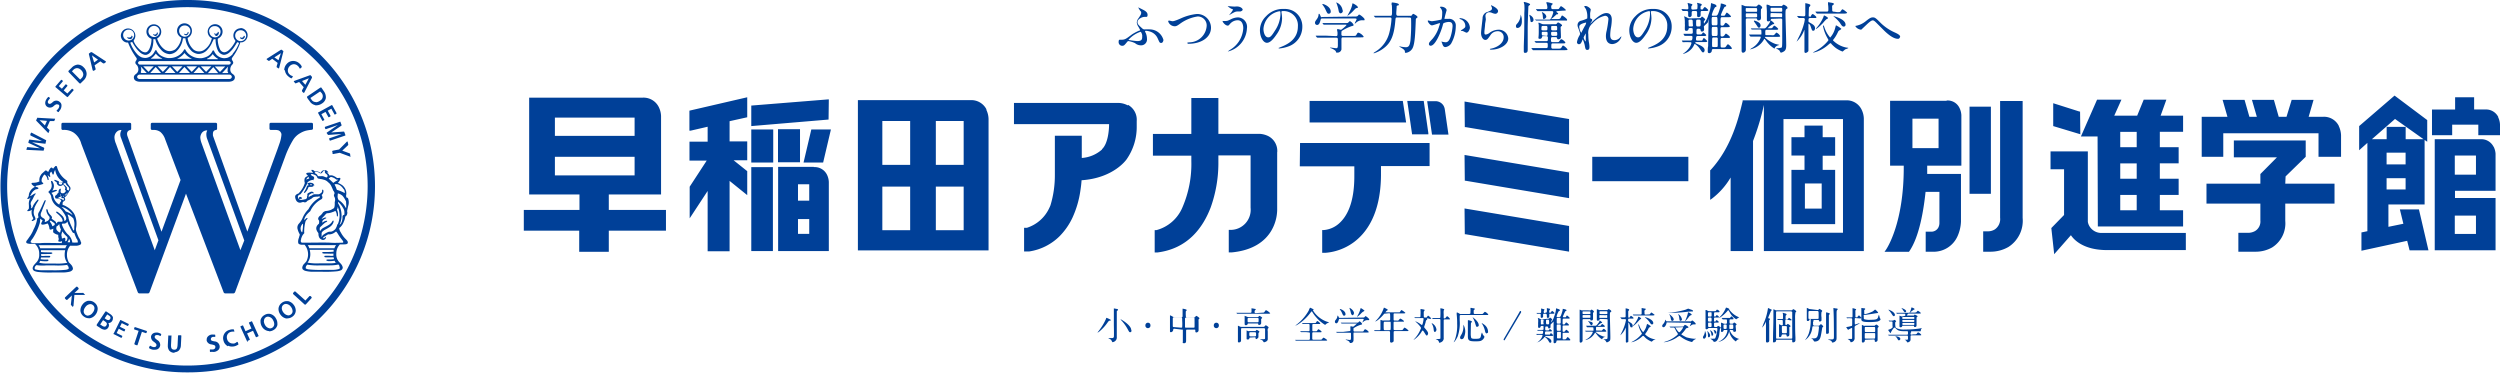 <svg xmlns="http://www.w3.org/2000/svg" viewBox="0 0 382.68 57.03"><defs><style>.cls-1{fill:#004098}</style></defs><g id="レイヤー_2" data-name="レイヤー 2"><g id="レイヤー_1-2" data-name="レイヤー 1"><path class="cls-1" d="M358 19.26a2.53 2.53 0 00-2.44-1.38h-2.17l.75-2.59h-3.35l-.79 2.59h-1.19l-.74-2.59h-3.36l.75 2.59h-1.14l-.74-2.59h-3.36l.74 2.59h-3.94V24h3.3v-3.6h14.58V24h3.45v-3.28a3.58 3.58 0 00-.36-1.45M349.86 27l3.08-3v-2.5h-11v2.58h6.6L346 26.64v1.47h-8.25v3.06H346v2.58a1.7 1.7 0 01-.82 1.62 2.21 2.21 0 01-1.08.27h-1.47v2.89h2.68a5.1 5.1 0 002.5-.66 4.35 4.35 0 002-4.06v-2.64h7.54v-3.06h-7.54zm-227.4-7.22h-3.37v5.06h3.37zm2.11 5.76h-5.46v12.89h7.76V27.87a2.77 2.77 0 00-.29-1.14 2.1 2.1 0 00-2-1.15m-.71 10.22h-1.72v-2.27h1.72zm0-5.08h-1.72v-2.51h1.72zm94.77-10.16v-.18l-.71-4.93h-2.52l.74 5.11zM115 24.88h3.36v-5.06H115zm203.4-7.81h-.11l-4-1.27v3.5l4.15 1.25zm-103.67-1.62h-14.27v3.3h14.78zm106.39 19.22h13.05v-2.48h-3.56v-2.35h2.88v-2.48h-2.88V25h2.88v-2.47h-2.88v-2.35h3.56v-2.47h-3.44l.88-2.45h-3.47l-1 2.45h-3.51l1.1-2.45H321l-2.47 5.63h2.55zm3.43-14.49h2.52v2.35h-2.52zm0 4.83h2.52v2.35h-2.52zm0 4.83h2.52v2.35h-2.52zM123 24.88h3l1.19-5.06h-3zM105.53 20h.19l2.6-.6v2.29h-2.78v2.89h2.64l-2.61 4v4.84l2.75-4.19v9.23h3.36V27.69l2.7 2.18V26.2l-2.09-1.67h2.09v-2.89h-2.7v-3.09l2.7-.6v-3.06l-8.85 2.05zm21.34-4.78h-.18l-11.69.94v3.14l11.83-1zM93.19 29.77h8v-12a3.34 3.34 0 00-.36-1.4 2.6 2.6 0 00-2.5-1.42H81v14.82h7.7v2.36h-8.52v3.18h8.48v3.23h4.53v-3.23h8.75v-3.18h-8.75zM84.94 18h12.2v2.8h-12.2zm0 6h12.2v2.85h-12.2zM115 38.43h3.31V25.58H115zm183-23h-8.68v9.93h2.09v.32c0 8.41-2.52 12.27-2.76 12.61l-.18.25h3.74l.05-.07c1.51-2.19 2.18-6.16 2.49-9.1h2.12v4.81a1.54 1.54 0 01-.18.68 1.22 1.22 0 01-1.17.6h-.75v3.07h1a4 4 0 003.84-2.3 6 6 0 00.56-2.31v-7.3H295v-1.26h5.23v-7.73a2.77 2.77 0 00-.29-1.11 2 2 0 00-2-1.13m-1.2 7.29h-4v-4.52h4zm12.7-7.22h-3.28v17.86a1.91 1.91 0 01-.8 1.79 2 2 0 01-1.05.3h-.74v3.12h1.16a5.5 5.5 0 002.71-.73 4.76 4.76 0 002.17-4.44v-17.9zm-4.69 3.11v-2.24h-3.27v13.34h3.27zm-22.35-3.21h-15.65v.13c-.58 2.39-1.64 7-4.92 10.55h-.05v4.55l.25-.17a11.13 11.13 0 002.88-3.25v11.26h3.43V21.58a37.56 37.56 0 001.35-4.2c.14-.55.24-1 .31-1.32v-.11 22.48h15.3v-20.3a3.34 3.34 0 00-.35-1.37 2.53 2.53 0 00-2.43-1.4M273 18.23h9.11v17.4H273zm6 1h-2.78V21h-2v2.81h2V26h-2v8.31h6.69V26H279v-2.16h1.91V21H279zm-.15 12.7h-2.57v-3.85h2.57zm43 3.72a2.12 2.12 0 01-2-1 1.92 1.92 0 01-.26-.69V23.17h-5.71v2.74h2.07v7l-1.95 2 .44 4L317 36c.38.59 1.81 2.28 5.51 2.28h12.08v-2.62h-12.77zm60.57-17.73a2.09 2.09 0 00-2-1.16h-1.7v-1.87h-2.91v1.88h-3.54v3.92h3.09v-1.61h4v1.61h3.32v-1.61a2.83 2.83 0 00-.29-1.15m-.7 4.53a2.09 2.09 0 00-2-1.15h-7v17H382v-8h-6.21v-1.1H382v-5.69a2.85 2.85 0 00-.29-1.06M379 35.81h-3.24V33H379zm0-9.07h-3.24v-2.93H379zm-11.65 5.31l.05.2.49 2-2.29.47V31.3h5.54v-9.88l.4.28v-3.32l-5-3.75-5.42 4.67V23l1.26-1.13v13.52l-.91.19v2.8l7-1.52.37 1.46h2.89l-1.46-6.27zm.88-6.89h-2.91v-1.79h2.91zm-1.62-6.95l4.37 3.1h-2.74v-1.89h-2.91v1.89h-2.26zm-1.29 9.07h2.91V29h-2.91zm-141.1-7.82h.14l15.82 2.66v-3.9l-16-2.68zm-25.26 6h8.35V27c0 4.1-1.15 6.13-2.29 7.16a4 4 0 01-2.46 1.06h-.17v3.48h.48a8.43 8.43 0 004.23-1.53c2.11-1.5 4.23-4.48 4.29-10.28v-1.47h7.44v-3.53H199zm-3.45-2.16a2.55 2.55 0 00-1.34-2.45 3.38 3.38 0 00-1.34-.36h-6.33V15h-4.14v5.5h-5.88v3.33h5.88v.82a16.7 16.7 0 01-1.36 7.09 6 6 0 01-4 3.49h-.25v3.42h.38c4.67-.57 7-3.78 8.2-6.92a20.16 20.16 0 001.17-6.62v-1.32h4.93v8a3.08 3.08 0 01-3 3.4h-.34v3.45h.41c3.37-.31 5.15-1.77 6.05-3.24a6.52 6.52 0 00.95-3.24v-8.9zm25.42-7.18a1.44 1.44 0 00-1.27-.63h-1.2l.74 5.11h2.52l-.56-3.85a1.56 1.56 0 00-.23-.63m22.8 11.62h14.71V24h-14.71zm-71.1-11.61a3.23 3.23 0 00-1.3-.37h-16.12V19h14.56c0 1-.19 3-1.08 3.83v.05a5.16 5.16 0 01-3.1 1.3v-3.4h-4.12v6a15.77 15.77 0 01-.67 4.64 4.4 4.4 0 01-.2.45 5.66 5.66 0 01-3.41 3h-.43v3.62h.79a8.38 8.38 0 004.68-2.37 10.2 10.2 0 001.94-2.81 15 15 0 001.21-4.15c.1-.64.15-1.16.18-1.57 4.94-.33 6.87-3.18 6.89-3.2a8.62 8.62 0 001.55-5v-.87a2.59 2.59 0 00-1.32-2.46m-21.67.7a2.6 2.6 0 00-2.49-1.43h-17.2v23h20V18.22a3.42 3.42 0 00-.35-1.43m-11.65 18.45h-4.26v-6.68h4.26zm0-10h-4.26v-6.72h4.26zm8.19 10h-4.26v-6.68h4.26zm0-10h-4.26v-6.72h4.26zm76.71 10.62h.14l15.82 2.66v-3.93l-16-2.68zm0-8.19h.14l15.82 2.66V26.4l-16-2.68zM28.69 57h-.14A28.64 28.64 0 018.4 48.67 28.53 28.53 0 0128.68 0 28.64 28.64 0 0149 8.35a28.33 28.33 0 018.4 20.16A28.28 28.28 0 0149 48.67 28.6 28.6 0 0128.83 57zM18 3.24A27.53 27.53 0 003.27 17.83a27.32 27.32 0 005.91 30.08 27.65 27.65 0 0039 0 27.29 27.29 0 000-38.8A27.72 27.72 0 0018 3.24"/><path class="cls-1" d="M6.58 23.06l-2.44-.12h-.09a.07.07 0 010-.06s.05-.2.08-.29a.1.1 0 01.11-.07l1.89.18c-.36-.18-1.44-.67-1.71-.8a.11.11 0 01-.08-.1l.1-.35a.11.11 0 01.1-.08l1.88.22c-.35-.18-1.43-.69-1.71-.83a.14.14 0 01-.07-.1s0-.18.08-.27 0-.08.07-.08a.08.08 0 01.05 0L7 21.43a.12.12 0 01.07.1s-.06.21-.08.31a.12.12 0 01-.09.16l-2-.23 1.8.82a.12.12 0 01.07.1c0 .1-.07.26-.08.31a.13.13 0 01-.12.09zm7.61-12.28l-.59-2.51a.12.12 0 01.05-.1l.26-.18a.08.08 0 01.06 0 .17.17 0 01.09 0l2.14 1.4a.11.11 0 010 .07.06.06 0 010 .06l-.25.18h-.07a.13.13 0 01-.09 0l-.43-.31-.88.61.15.51v.05a.11.11 0 010 .09l-.27.19h-.05a.07.07 0 01-.07-.07m.17-1.21l.59-.43-.93-.66zM40.83 9L43 7.62a.11.11 0 01.11 0l.26.19a.12.12 0 010 .09l-.64 2.5s0 .05-.05.06a.07.07 0 01-.08 0 2.83 2.83 0 00-.25-.17.21.21 0 010-.06.23.23 0 010-.09l.15-.51-.83-.63-.43.3h-.05a.09.09 0 01-.1 0l-.26-.19a.08.08 0 010-.09M42 8.78l.63.44.37-1.08zm3 3.62l2.43-.88a.13.13 0 01.11 0l.21.24v.06a.22.22 0 010 .09l-1.19 2.29a.1.1 0 01-.06 0 .09.09 0 01-.07 0 2.63 2.63 0 01-.2-.23.21.21 0 010-.06.3.3 0 010-.09l.26-.47-.7-.8-.49.2a.1.1 0 01-.1 0c-.06-.08-.17-.19-.21-.25a.08.08 0 01.01-.1m1.23 0l.51.58.54-1zM7.35 20.33l-1.8-1.85a.13.13 0 010-.11s.1-.2.14-.29a.1.1 0 010-.05.12.12 0 01.09 0l2.58.14a.07.07 0 01.06 0 .06.06 0 010 .08l-.12.28h-.05a.2.2 0 01-.09 0h-.53l-.44 1 .38.37v.1a3 3 0 01-.14.3.09.09 0 010 .05.08.08 0 01-.09 0m-.47-1.15l.32-.7-1.13-.1zm16.49 34.32a1.38 1.38 0 01-.48-.19.09.09 0 01-.06-.09v-.05l.08-.19s.05-.07.08-.07a.08.08 0 01.05 0 1.37 1.37 0 00.44.2h.13a.32.32 0 00.35-.27v-.06c0-.17-.17-.3-.39-.48a.86.86 0 01-.44-.68.66.66 0 010-.14.7.7 0 01.38-.5.86.86 0 01.39-.09 1.05 1.05 0 01.24 0 1.71 1.71 0 01.5.19.08.08 0 01.05.08l-.07.2a.11.11 0 01-.09.06.92.92 0 00-.35-.15H24c-.16 0-.29.07-.32.24a.13.13 0 000 .06c0 .17.18.29.4.46a.87.87 0 01.44.68.77.77 0 010 .15.76.76 0 01-.42.58.94.94 0 01-.37.07 1.75 1.75 0 01-.32 0m8.81.35s-.08 0-.09-.1 0-.17 0-.23a.07.07 0 010-.06h.27a.86.86 0 00.23 0c.18-.05.33-.15.33-.34a.34.34 0 000-.1c0-.21-.28-.26-.58-.33a.82.82 0 01-.74-.56.75.75 0 010-.2.67.67 0 01.15-.42 1 1 0 01.54-.32 1.77 1.77 0 01.41 0h.13a.09.09 0 01.08.06v.21a.09.09 0 010 .08h-.18a.71.71 0 00-.21 0c-.17.06-.28.16-.28.31v.08c0 .2.27.24.57.3a.81.81 0 01.74.58.7.7 0 01-.14.7 1.16 1.16 0 01-.6.32 1.24 1.24 0 01-.33 0h-.2M9 17.13a.1.1 0 01-.14 0L8.68 17a.06.06 0 010-.06.06.06 0 010-.05 1.52 1.52 0 00.18-.18.77.77 0 00.14-.21c.08-.17.11-.34 0-.47L8.86 16c-.18-.1-.38 0-.63.22a.81.81 0 01-.91.18l-.17-.11a.73.73 0 01-.22-.39 1 1 0 01.12-.61 1.56 1.56 0 01.24-.35l.09-.09a.09.09 0 01.09 0l.16.12a.08.08 0 010 .08v.05l-.12.12a.94.94 0 00-.12.18.34.34 0 000 .41.18.18 0 00.07.05c.18.1.36 0 .6-.22a.78.78 0 011.12 0 .6.6 0 01.23.43 1.17 1.17 0 01-.15.67 1.35 1.35 0 01-.2.27l-.06.12m39.67.11l2.11-1.16a.11.11 0 01.09.05l.64 1.17a.43.43 0 000 .05.09.09 0 01-.06.09l-.18.1a.08.08 0 01-.08-.05l-.47-.85-.55.3.42.77a.11.11 0 010 .05.11.11 0 01-.06.09l-.19.1a.11.11 0 01-.09-.06l-.42-.76-.64.35c.06.11.43.78.46.85 0 .05-.06.08-.06.08l-.19.1a.11.11 0 01-.08-.06l-.64-1.17a.09.09 0 01.05-.09m-38.41-2.3l-1.83-1.56a.1.1 0 010-.1l.86-1h.1l.16.13a.1.1 0 010 .1l-.61.72.47.4.57-.66a.14.14 0 01.1 0l.17.15a.1.1 0 010 .1l-.56.67.56.47.69-.71a.11.11 0 01.1 0l.16.14a.08.08 0 010 .09l-.87 1a.11.11 0 01-.1 0m7.05 36.35L18.41 49a.11.11 0 01.1 0l1.19.59a.1.1 0 010 .1l-.09.19a.09.09 0 01-.11 0l-.86-.42-.28.56.79.39a.1.1 0 010 .1l-.09.2a.09.09 0 01-.1 0c-.06 0-.67-.34-.78-.39l-.33.66.86.43a.1.1 0 010 .1l-.09.19a.16.16 0 01-.1 0l-1.19-.6a.09.09 0 010-.1m-5.09-38.24a.11.11 0 01-.07 0L10.48 11a.17.17 0 010-.07.09.09 0 010-.07c.06-.07.48-.48.48-.48a1.48 1.48 0 01.91-.49h.07a1.26 1.26 0 01.86.41 1.42 1.42 0 01.46 1 1.4 1.4 0 01-.46 1l-.49.48a.11.11 0 01-.07 0m-1-2.1l-.23.23 1.26 1.27.2-.2a.82.82 0 00.28-.58 1 1 0 00-.35-.69.88.88 0 00-.6-.28.81.81 0 00-.56.25m37 5.41a1.32 1.32 0 01-.86-.63S47 15 47 14.89a.06.06 0 010-.05.09.09 0 01.05-.09l2-1.35h.06a.08.08 0 01.07 0c.05.06.39.56.39.56a1.59 1.59 0 01.31.87V15a1.24 1.24 0 01-.58.83 1.55 1.55 0 01-.84.29.58.58 0 01-.19 0m.11-.47a1.17 1.17 0 00.62-.25.76.76 0 00.25-1.14L49 14l-1.49 1 .16.23a.77.77 0 00.64.39m-4.8-4.85v-.07a1.38 1.38 0 01.38-.91 1.28 1.28 0 011-.46 1.41 1.41 0 01.94.38 1.43 1.43 0 01.35.45v.05a.09.09 0 010 .08l-.19.19h-.07a.07.07 0 01-.06 0 .79.79 0 00-.25-.37.87.87 0 00-.61-.28.91.91 0 00-.69.33.94.94 0 00-.25.63.78.78 0 00.27.6.92.92 0 00.42.24.07.07 0 01.06.07.11.11 0 010 .07l-.17.21a.08.08 0 01-.08 0 1.74 1.74 0 01-.45-.31 1.36 1.36 0 01-.5-.94M34.88 53a1.31 1.31 0 01-.66-.83 1.33 1.33 0 01-.07-.43 1.31 1.31 0 011-1.25 1.38 1.38 0 01.45-.08h.11c.09 0 .1.08.11.09l.06.26a.06.06 0 01-.06 0h-.21a1.11 1.11 0 00-.3.05.82.82 0 00-.59.81 1.18 1.18 0 00.05.31.88.88 0 00.83.65 1 1 0 00.24 0 1.07 1.07 0 00.42-.24.07.07 0 01.06 0c.06 0 .07.06.08.06l.09.26a.1.1 0 010 .08 2.23 2.23 0 01-.5.24 1.64 1.64 0 01-.48.07 1.2 1.2 0 01-.57-.13m17.94-32.25a.09.09 0 01-.06.09l-2.28.77a.08.08 0 01-.08-.06l-.08-.22a.09.09 0 01.06-.09l1.84-.63c-.43 0-1.71.1-2 .13-.09 0-.12-.07-.11-.07l-.17-.22a.11.11 0 01.05-.09l1.67-1.15c-.4.15-1.55.54-1.84.64a.09.09 0 01-.09-.06 1.76 1.76 0 01-.07-.22.09.09 0 01.07-.09l2.26-.77a.07.07 0 01.08.06c0 .06.12.34.16.47a.12.12 0 01-.05.09l-1.54 1.03 1.9-.14a.11.11 0 01.11.08c.05.13.14.39.16.45m-1.96 2.4l1-.19 1.2-1.21a.13.13 0 01.06 0 .06.06 0 01.06.06c0 .06.06.29.08.4a.15.15 0 01-.06.12l-.86.81 1.09.4a.18.18 0 01.12.12c0 .06 0 .28.08.4h-.08l-1.6-.59-1 .19a.09.09 0 01-.1-.08c0-.09 0-.26-.06-.31a.11.11 0 01.08-.1M11.16 47l-.26-.28a.16.16 0 01-.05-.14l.15-1.35-.71.67a.08.08 0 01-.07 0 .11.11 0 01-.07 0l-.21-.21a.13.13 0 010-.08.1.1 0 010-.07l1.74-1.65a.12.12 0 01.08 0h.07l.2.22a.11.11 0 010 .07.11.11 0 010 .07l-.63.59h1.2a.21.21 0 01.15 0l.29.31h-1.65l-.14 1.65v.06c0 .01 0 0-.05 0m3.61 2.82l1.33-2a.11.11 0 01.08 0h.06l.53.36a1.15 1.15 0 01.47.49.69.69 0 010 .24.68.68 0 01-.12.37.62.62 0 01-.53.3h-.05a.59.59 0 01.1.34.65.65 0 01-.12.37.64.64 0 01-.54.32H16a1.33 1.33 0 01-.66-.27l-.53-.34a.12.12 0 010-.08.14.14 0 010-.07M16 50a.3.3 0 00.27-.17.51.51 0 00.09-.24c0-.16-.15-.3-.32-.41l-.26-.18-.45.67.25.15A.71.71 0 0016 50m.59-1a.32.32 0 00.26-.16.35.35 0 00.07-.2.4.4 0 00-.18-.3l-.33-.21-.39.59.18.12a.77.77 0 00.39.16m3.97 3.64l.66-2-.63-.2a.11.11 0 01-.07-.1l.06-.2s0-.06.1-.07l1.74.58a.08.08 0 01.07.08l-.06.2a.1.1 0 01-.09.07l-.62-.21-.66 2a.09.09 0 01-.09.07l-.31-.1a.1.1 0 01-.07-.09M26.74 54h-.08a1 1 0 01-.75-.33 1.16 1.16 0 01-.22-.74v-.11l.07-1.41a.11.11 0 010-.05.11.11 0 01.09 0h.32a.1.1 0 01.08 0l-.07 1.42a.38.38 0 000 .1c0 .44.11.62.48.65.37 0 .48-.2.52-.7l.07-1.41s0-.09.09-.1h.33a.09.09 0 01.09.1l-.07 1.42a1.18 1.18 0 01-.32.82 1 1 0 01-.69.26m11.24-1.59a.11.11 0 01-.09-.06l-1-2.19a.11.11 0 010-.14l.28-.12h.09l.38.88.91-.41-.39-.87a.1.1 0 01.07-.09c.08 0 .23-.1.27-.13h.05a.11.11 0 01.09 0l1 2.2a.09.09 0 01-.06.09l-.28.13a.09.09 0 01-.09-.06l-.42-.93-.91.41.42.92s0 .07-.06.09l-.27.12m-23.47-5.86a1.21 1.21 0 01.51.87v.09a1.47 1.47 0 01-.31.87 1.43 1.43 0 01-.85.57.75.75 0 01-.21 0 1.24 1.24 0 01-.76-.27 1.23 1.23 0 01-.51-.86v-.1a1.53 1.53 0 01.32-.87 1.44 1.44 0 01.85-.57h.21a1.26 1.26 0 01.76.27m-1 2a1 1 0 00.75-.46 1.13 1.13 0 00.26-.66.6.6 0 00-.26-.51.62.62 0 00-.38-.13 1 1 0 00-.75.45 1.15 1.15 0 00-.26.67.67.67 0 00.65.65m33.2-1.68L44.86 45v-.08a.08.08 0 010-.07l.21-.23a.09.09 0 01.07 0 .08.08 0 01.07 0L46.75 46l.63-.69a.13.13 0 01.07 0h.07l.18.17a.1.1 0 010 .07.09.09 0 010 .07l-.91 1a.11.11 0 01-.07 0 .11.11 0 01-.07 0M12.36 37a1.67 1.67 0 00-.28-.6.89.89 0 01-.05-.1c-.09-.17-.21-.49-.31-.75a2.18 2.18 0 01-.09-.34v-.09a.13.13 0 010-.09.17.17 0 010-.07 3.35 3.35 0 00-.22-2.13 2.13 2.13 0 00-.31-.45 2 2 0 00-.36-.37 3.1 3.1 0 00-.53-.37 2.34 2.34 0 00-.63-.28.13.13 0 000-.06 1 1 0 01.03-.3.1.1 0 010-.05c.13-.14.21-.16.34-.3a.32.32 0 000-.25.28.28 0 00-.07-.13v-.05a1.39 1.39 0 00.31-.29 3.12 3.12 0 00.27-.4.67.67 0 00.06-.12l.17-.26a.57.57 0 00.1-.26.48.48 0 00-.1-.33 2.51 2.51 0 01-.27-.37 1.73 1.73 0 01-.12-.2v-.07a.39.39 0 010-.06.21.21 0 00-.07-.21 1 1 0 00-.2-.16 3.5 3.5 0 01-1.29-1.9c0-.07-.07-.17-.13-.18s-.15 0-.2.09a2.16 2.16 0 00-.28.33l-.12-.12c-.08-.06-.13-.11-.26 0a1.61 1.61 0 00-.23.33 1.92 1.92 0 00-.12.25s0 .05-.06 0a1.55 1.55 0 01-.19-.14.17.17 0 00-.26 0l-.37.33a1.29 1.29 0 00-.32.4 1.15 1.15 0 00-.17.53.79.79 0 000 .3v.07l-.37.13a2.69 2.69 0 01-.57.07c-.08 0-.23 0-.26.08s.06.19.12.24a1.37 1.37 0 00.37.27v.05a1.66 1.66 0 00-.71.65 2.09 2.09 0 00-.19.48v.15l-.08.24c-.06.12-.22.23-.15.29s.3 0 .37-.08l.16-.12a1.58 1.58 0 00-.3 1.12v.07a1 1 0 010 .28.56.56 0 010 .21c-.06.14-.14.18-.22.3s0 .1.09.11a.86.86 0 00.58-.23 1.78 1.78 0 00.18 1.23s.08.13 0 .22-.23.21-.19.28.36-.08.42-.12.37-.38.39-.22 0 .1 0 .14a5 5 0 01-.52 1.47 5.11 5.11 0 01-.56 1.06c-.07.08-.29.43-.47.65s-.13.42.11.47a2.12 2.12 0 00.4.06h.72a2 2 0 01.65 1.6 1.65 1.65 0 01-.34 1.13c-.11.14-.23.24-.33.37A1.15 1.15 0 005 41a.49.49 0 00.06.29.52.52 0 00.2.19 2.21 2.21 0 00.65.16 17.19 17.19 0 002.15.07h1.59a4.36 4.36 0 001-.12.8.8 0 00.44-.26.39.39 0 00.07-.27 1.12 1.12 0 00-.3-.57c-.11-.13-.24-.23-.34-.37a1.38 1.38 0 01-.1-.23 2.17 2.17 0 01-.17-.84 2.12 2.12 0 01.48-1.43h.85a1.48 1.48 0 00.75-.19.35.35 0 00.08-.35m-1.18-3.63a2.44 2.44 0 01.14 1.24c0 .4 0 .56-.1.58-.08 0-.13-.22-.33-.63a6.89 6.89 0 01-.45-1.23v-.09a.89.89 0 00-.06-.2 2 2 0 00-.1-.28h.1a3.13 3.13 0 01.81.61m-1.13-1.51a3.83 3.83 0 01.53.39c.13.14.33.35.36.4a.87.87 0 01.09.17l-.12-.07a2.36 2.36 0 00-.38-.24 4.38 4.38 0 00-.47-.2.18.18 0 01-.09-.06 3 3 0 00-.61-.65 1.51 1.51 0 01.7.28m-.31-1.37a.22.22 0 01-.07.06h-.06a1.33 1.33 0 00-.19-.14 2.24 2.24 0 00-.55-.14v-.06c0-.07.11-.15.16-.24l-.1-.22v.35s.17-.05.19-.07l.26-.13-.05.24v.09a.15.15 0 00.09 0 .3.3 0 00.1 0h.07c.14 0 .18 0 .05.14m-.5-.47v-.24h.1l-.07.24m.38.14l.07-.18.13.08-.2.09m.74-.65a.83.83 0 01-.19.31l-.16.14-.13-.08a.61.61 0 00.27-.18l.2-.19M10 28a1.57 1.57 0 00.22.36c.13.15.31.25.37.45v.21l-.11.14a.06.06 0 01-.07 0s0-.07-.08-.08a.15.15 0 01-.1-.17v-.07s.05-.1 0-.14a2 2 0 00-.57-.53.13.13 0 01.09-.06A.76.76 0 0110 28m-4.56 5.5c-.08 0 0-.2-.11-.33a1.35 1.35 0 01-.13-1l.08-.33v-.07a.67.67 0 01.06-.12 5.44 5.44 0 01.47-.83s.14-.19.06-.25-.14 0-.23.12a3.85 3.85 0 00-.61.86v.08c-.07.12-.19.27-.25.25s0-.16 0-.22a.62.62 0 00-.05-.27c-.12-.36.08-.57.23-.84s.15-.31.21-.43a2.33 2.33 0 01.13-.21c0-.09.2-.2.17-.27s-.11 0-.18 0-.54.38-.64.35.07-.15.1-.22a1.57 1.57 0 01.58-.7.73.73 0 01.2-.1h.06c.09 0 .31-.07.3-.16s-.21-.17-.3-.18a.3.3 0 01-.16-.08v-.06a1.06 1.06 0 01.33-.11 4.22 4.22 0 00.67-.17c.07 0 .19-.07.2-.14s-.1-.11-.15-.15a.38.38 0 01-.11-.33.81.81 0 01.09-.38c.08-.14.12-.22.16-.28a1.49 1.49 0 01.15-.2h.07a1.14 1.14 0 01.2.19 1 1 0 01.21.45s0 .18.13.18h.05a.31.31 0 000-.19 1.94 1.94 0 00-.14-.5v-.05a2.12 2.12 0 01.21.2s.12.11.17.07 0-.17 0-.22a.43.43 0 01.07-.48l.09-.11a1.21 1.21 0 01.16.24c0 .08.07.23.15.21s.09-.11.11-.21a1.07 1.07 0 01.2-.5 2.55 2.55 0 001.25 1.86 1 1 0 01-.69.09L9 27.74a2.8 2.8 0 01-.38-.14c-.08 0-.24-.13-.29-.05s.05.17.19.25a.67.67 0 00.11.07s.05 0 .05.06a.54.54 0 00.05.21.52.52 0 00.58.31.45.45 0 00.3-.16h.05a.91.91 0 01.17.17c.07.1.13.21.18.29a.05.05 0 010 .05.64.64 0 00-.07.19c0 .08.06.13.14.19s0 0 0 .07a1.21 1.21 0 01-.18.23.42.42 0 01-.31.11.66.66 0 01-.2-.05.27.27 0 01-.1-.31.8.8 0 010-.16c0-.06.07-.15 0-.17s-.17 0-.23.13a.5.5 0 00-.08.17.39.39 0 000 .24c0 .05 0 .05-.07.06s-.08.11-.13.18a.67.67 0 01-.1.12c-.11.12-.31.14-.24.41s.22.16.31.18a1.19 1.19 0 01.49.14.52.52 0 01.12.18.09.09 0 010 .08 1 1 0 00-.16.22 1.44 1.44 0 00-.09.21.08.08 0 010 .06H9a1.91 1.91 0 01-.85-1.26 1 1 0 00-.25-.45v-.07l.2-.05.43-.18c.07 0 .18-.07.18-.14s-.15-.07-.22-.06a3.31 3.31 0 00-.5.13 1.15 1.15 0 00.09-1.33c0-.07-.14-.21-.23-.17s0 .22 0 .33a1.05 1.05 0 01-.18 1.05 1.31 1.31 0 01-.18.19s-.08.07-.07.13 0 .07.07.1a1.36 1.36 0 01.15.19 1.09 1.09 0 01.19.37 2.15 2.15 0 001 1.6 2.18 2.18 0 01.85.83A3.52 3.52 0 0110 33l.06.12a.74.74 0 01.07.21.8.8 0 010 .23.36.36 0 01-.12.18s-.11.1-.16.09 0 0 0-.08a1.21 1.21 0 00-.22-.61 5.15 5.15 0 00-.74-.65s-.19-.15-.26-.08-.07.08.11.25a4.26 4.26 0 01.64.63 1.17 1.17 0 01.21.47s0 .18-.13.18a2.06 2.06 0 01-.29 0H9a.22.22 0 00-.21.08l-.11.13a.18.18 0 01-.07.05h-.02v-.05a.37.37 0 00-.05-.16.44.44 0 00-.13-.14l-.17-.13a3.15 3.15 0 01-.33-.25c0-.09.07-.16.05-.23a.85.85 0 00-.21-.3 1.74 1.74 0 01-.4-.56c0-.13-.1-.38-.17-.38s-.08.1-.09.17a1.5 1.5 0 00.44.95.41.41 0 010 .44.68.68 0 01-.35.31 1.14 1.14 0 01-.38.13.38.38 0 000-.49c-.13-.12-.33-.17-.48-.36a.59.59 0 01-.09-.21.85.85 0 01.08-.43c.13-.27.26-.68.36-.91s.28-.71.28-.71.08-.22 0-.26-.13.1-.17.16-.22.46-.33.71-.33.69-.45.91a1 1 0 00-.12.22.78.78 0 000 .54.19.19 0 010 .1.39.39 0 01-.36.21m4-5.36a.29.29 0 01-.17.14h-.08C9 28.22 9 28.08 9 28h.48m.84 8.51a1.49 1.49 0 01-.07.25.32.32 0 01-.19.17c-.09 0-.08-.05-.07-.17a.44.44 0 000-.25c-.05-.11-.09-.11-.15-.11s-.17.08-.23.09-.13 0-.14 0 0-.26-.06-.38a.74.74 0 010-.25 3.44 3.44 0 01.14-.45 2.79 2.79 0 00.52.64 2 2 0 01.25.25v.06a.55.55 0 010 .18m.38.54h-.35v-.05a.89.89 0 00.21-.48.72.72 0 01.16.49m-1.38-2c-.05.18-.08.35-.12.51s-.46-.2-.54-.35-.09-.26 0-.59h.08a2.45 2.45 0 00.19-.17.35.35 0 01.14-.12 2 2 0 00.2.73m-1-.58a.52.52 0 01-.24.15H8a1.43 1.43 0 00-.21-.49c-.06-.09-.14-.16-.17-.21l.14-.17a4.89 4.89 0 00.52.38s.24.16 0 .39m-3.36 2.63c-.19 0-.25-.07-.23-.17A2.12 2.12 0 015 36.5a8.88 8.88 0 001.08-2.33 2.12 2.12 0 00.06-.71 1.91 1.91 0 00.34.24s.07.06 0 .11a1.75 1.75 0 01-.11.24c-.09.13-.08.26 0 .3.2.13.84-.12.87-.13h.07l.11.2a1.91 1.91 0 01.15.58.17.17 0 00.06.12s.07.09.37-.05a.76.76 0 01.16-.06c0 .18-.06.44 0 .57a1.42 1.42 0 00.76.36.78.78 0 000 .16 1.29 1.29 0 00.07.43.35.35 0 01-.06.25v.16a.53.53 0 00.47 0c.15-.07.09 0 .07.13s0 .09 0 .14a.06.06 0 01-.05 0c-.91 0-2.64-.05-3.11 0s-1.39 0-1.58 0m5.56 3.36l.11.15a.4.4 0 01.11.3.2.2 0 010 .09.1.1 0 01-.06.07 1.26 1.26 0 01-.43.12 15.88 15.88 0 01-2.1.07H6.35a3.45 3.45 0 01-.88-.12c-.11 0-.14-.08-.16-.12s0 0 0-.09a.44.44 0 01.11-.3.88.88 0 01.17-.16 5.89 5.89 0 001.41.05h1.41a9.94 9.94 0 002.07-.11m-.19-.29a8 8 0 01-1.85.11H7.05A4.74 4.74 0 016 40.22a2.4 2.4 0 00.15-.29 4.33 4.33 0 00.73.06h.21c.08 0 .32 0 .33-.15s-.22-.1-.31-.1h-.28a4.79 4.79 0 01-.62-.06 1.18 1.18 0 00.06-.27h1.18c.09 0 .24 0 .24-.13s-.08-.11-.27-.11h-.51a3.39 3.39 0 01-.61 0 .76.76 0 000-.15v-.14a7.23 7.23 0 00.93 0h.49c.08 0 .31-.05.3-.14s-.23-.11-.32-.11h-.5a8.85 8.85 0 01-.93-.05v-.28h3.71a2.77 2.77 0 00-.08.67 2 2 0 00.42 1.29M10 38H6.15a1.16 1.16 0 00-.26-.47h4.36A1.53 1.53 0 0010 38m1.87-.88h-.1a4.76 4.76 0 01-.7 0 2 2 0 00-.72-1.27 3.9 3.9 0 01-.68-1 3 3 0 01-.19-.45.39.39 0 010-.12l.12-.06a1.35 1.35 0 00.33 0 .61.61 0 00.33-.23s.05-.07.08-.06 0 0 0 .06a3.93 3.93 0 00.29.69c.17.35.34.65.41.77a.45.45 0 00.05.08.28.28 0 00.3.14v.08c.07.16.13.33.19.47a1.72 1.72 0 00.09.19c0 .06.05.1.07.15a.66.66 0 01.16.4.18.18 0 010 .14m41.22-6.77a2 2 0 01-.13-.25.36.36 0 010-.22 1.51 1.51 0 00-.23-1.1 1.68 1.68 0 00-.41-.44l-.31-.19-.29-.13v-.05a1.39 1.39 0 00.32-.47.21.21 0 000-.23c-.06-.05-.25 0-.32 0h-.16a2.21 2.21 0 00-.7-.39.8.8 0 00-.4 0 .2.2 0 01-.09 0s0-.11-.08-.18a.55.55 0 00-.17-.17l-.15-.1a.27.27 0 01.12 0 .24.24 0 00.12 0c.07 0-.08-.15-.14-.22a.55.55 0 00-.48-.15.58.58 0 00-.31.13.68.68 0 00-.21.29h-.06l-.14-.1a1.1 1.1 0 00-.29-.11h-.3a.53.53 0 01-.19-.06C48 26 47.77 26 47.7 26s0 .21.12.31.08.09.07.13-.52-.05-.72 0a.45.45 0 00-.26.07s-.11.06.08.25l.12.1c.11.1-.31.14-.46.43a1.22 1.22 0 000 .68.11.11 0 010 .08 3.72 3.72 0 01-1 1.6h-.06l-.11.05a.72.72 0 00-.3.3c0 .21 0 .29.08.51a1.58 1.58 0 00.11.23.75.75 0 00.32.25.63.63 0 00.43 0 1.49 1.49 0 01.23-.06.17.17 0 01.12 0 .45.45 0 00.39 0 .86.86 0 00.14-.13.43.43 0 01.1-.09l.22-.1s.32-.17.43-.25a.71.71 0 01.29-.2 1.84 1.84 0 01.53-.05c.07 0 .34-.1.4 0s-.18.23-.25.26a4.32 4.32 0 00-1.5 1.65 4.16 4.16 0 00-.95 1.46 3.29 3.29 0 01-.54.78.89.89 0 00-.16.87 2.9 2.9 0 00.31.73V36c-.08.17-.09.34-.15.47s-.18.67 0 .86a.93.93 0 00.58.13h.31a2.29 2.29 0 01.38 2.31 1.38 1.38 0 01-.1.23 3.8 3.8 0 01-.33.37 1 1 0 00-.3.57.45.45 0 00.06.27.87.87 0 00.45.26 4.83 4.83 0 001 .13h1.62a17.19 17.19 0 002.15-.07 2.21 2.21 0 00.65-.16.52.52 0 00.2-.19.48.48 0 00.06-.28 1.21 1.21 0 00-.3-.54c-.11-.13-.23-.23-.34-.37a1.67 1.67 0 01-.34-1.13 2 2 0 01.55-1.45h.52c.17 0 .52 0 .62-.11s.1-.25 0-.42a2.61 2.61 0 00-.27-.3 3.93 3.93 0 01-.73-1 1.52 1.52 0 01-.24-.56v-.1a2.15 2.15 0 00.7-1 2.08 2.08 0 00.2-.65.28.28 0 01.16-.22.74.74 0 00.14-.72 10.61 10.61 0 01.22-1 1.68 1.68 0 00-.13-1.09m-.58-1.28a1.26 1.26 0 01.14.49s0 .13-.11.06-.32-.16-.34-.17a4.64 4.64 0 00-.7-.26.13.13 0 01-.09-.08l-.07-.18c0-.08-.21-.48-.24-.55s0 0 0-.06c.85-.2 1.38.78 1.38.78m-2.28-1.67c.18-.14.23-.25.41-.22a1.68 1.68 0 01.74.39.15.15 0 00.08 0c.11 0 .34 0-.09.21-.12.06-.26.16-.31.19l-.11.09h-.06a3.25 3.25 0 00-.27-.26l-.26-.25a1.49 1.49 0 00-.14-.12v-.06m-2.13-.86c0-.09.17-.12.34-.1s.07 0 .09 0a1.65 1.65 0 01.38.2h.11s.14 0 .18-.06a1.39 1.39 0 01.29-.35.24.24 0 01.16 0c.11 0-.14.13.07.4 0 0 .16.14.21.17a.41.41 0 01.13.22c0 .09-.08.27-.2.25l-.2-.07a2.91 2.91 0 00-.32-.12 1.63 1.63 0 00-.31 0h-.39a.09.09 0 01-.07 0 .62.62 0 00-.17-.28c-.14-.13-.34-.17-.3-.26m-1.26 1.2a1.38 1.38 0 010-.26.52.52 0 01.19-.22c.07 0 .09-.08.14-.11a.79.79 0 010 .12 1.4 1.4 0 00.09.17 1.17 1.17 0 00-.33.1l-.23.22M46 35a1.36 1.36 0 01.09-.39c.09-.21.24-.39.29-.35a5.47 5.47 0 01-.08 1.09s0 .2-.07.2-.17-.24-.2-.35a.69.69 0 010-.2m5.86 5.68a.4.4 0 01.11.3v.09c0 .02 0 .08-.16.12a3.45 3.45 0 01-.88.12h-1.57a15.88 15.88 0 01-2.1-.07 1.26 1.26 0 01-.43-.12.1.1 0 01-.06-.07.2.2 0 010-.09.44.44 0 01.11-.3l.11-.15a10 10 0 002.07.11h1.38a5.86 5.86 0 001.32-.13.88.88 0 01.17.16m-.43-.44a4.74 4.74 0 01-1.08.1h-1.54a7.89 7.89 0 01-1.83-.11 2.13 2.13 0 00.42-1.29 2.82 2.82 0 00-.09-.67h3.66v.28a6.78 6.78 0 01-.93.05h-.49c-.1 0-.32 0-.33.11s.22.13.3.14h.49a7.23 7.23 0 00.93 0v.33a3.39 3.39 0 01-.61 0h-.51c-.2 0-.26 0-.27.11s.14.12.24.13h1.18a2.14 2.14 0 00.06.27 4 4 0 01-.62.06h-.25c-.09 0-.31 0-.31.1s.24.14.32.15h.21a4.44 4.44 0 00.74-.06 2.4 2.4 0 00.15.29M51.2 38h-3.85a2 2 0 00-.24-.48h4.35a1.23 1.23 0 00-.26.47m1.34-1c0 .17 0 .16-.24.16s-1.09.05-1.72 0-3.52 0-3.78 0h-.45c-.09 0-.25 0-.3-.16a.62.62 0 01.05-.38c0-.06 0-.16.06-.24a1.5 1.5 0 01.4-.65.34.34 0 000-.2 6.14 6.14 0 01.21-1.64c.09-.23.41-.45.28-.5s-.28.13-.4.27-.07 0-.06 0v-.16a2.31 2.31 0 01.52-.81l.23-.23.09-.07a.24.24 0 00.08-.09 3.88 3.88 0 011.7-1.8.35.35 0 00.14-.33.63.63 0 00-.1-.27v-.06a.68.68 0 00.26-.51c0-.1 0-.29-.12-.28s-.07 0-.08.21-.18.31-.32.4a.53.53 0 01-.21.09h-.69a.72.72 0 00-.29.13l-.11.08h-.08l-.43.27a.4.4 0 00.09-.27c0-.1 0-.11.13-.18l.31-.19a.15.15 0 01.13 0s.14.06.18 0c0-.05 0-.1-.07-.15a.38.38 0 00-.41-.06l-.26.13c-.25.14-.25.18-.23.4a.37.37 0 01-.06.2.49.49 0 000 .14.11.11 0 010 .09 1.24 1.24 0 00-.19.16h-.06a3.28 3.28 0 01-.62.11.53.53 0 01-.44-.21.42.42 0 01-.08-.28c0-.19.22-.3.22-.3a.23.23 0 00.11-.06.15.15 0 00.06 0 8.58 8.58 0 001-1.58v-.08l.05-.11a.52.52 0 01.21-.21s.1-.05.13-.08a.84.84 0 01.22-.09c.05 0 .16-.08.26-.05s.11.06.14 0 0-.13 0-.16a.22.22 0 00-.08-.11.69.69 0 01-.17-.17.43.43 0 000-.07 1.71 1.71 0 00-.07-.21c0-.08-.14-.12-.11-.16.07-.07.35 0 .35 0s.14.07.31.12l.08.05a.88.88 0 01.24.27v.06c.07.11.13.17.22.17a1.18 1.18 0 01.23.06 1.89 1.89 0 01.51.1 1.33 1.33 0 01.68.36l.25.22a2 2 0 01.25.36c.07.16.21.44.27.61a.65.65 0 00.1.19.65.65 0 01.14.29v.09c0 .11-.08.13-.09.25a.79.79 0 00.13.37 1 1 0 010 .68.17.17 0 000 .07v.27a1.72 1.72 0 01-.05.43.37.37 0 01-.13.21l-.41.23a2.65 2.65 0 01-.8.17 1 1 0 00-.28.12.42.42 0 00-.16.14 1.76 1.76 0 01-.39.44.76.76 0 00-.27.3.35.35 0 000 .35.65.65 0 01.1.15.31.31 0 010 .12c0 .16 0 .3-.06.35a1.12 1.12 0 00-.33.42.75.75 0 000 .53 1.54 1.54 0 00.17.32.46.46 0 01.12.23 1.13 1.13 0 00.16.66.76.76 0 00.31.24.46.46 0 00.45 0l.08-.05a.51.51 0 00.12-.16c0-.1.05-.21 0-.21s-.1.07-.12.1a.37.37 0 01-.24.12h-.09l.12-.19A4.22 4.22 0 0050 36c.07 0 .17-.14.24-.13a1.47 1.47 0 00.28 0 1.41 1.41 0 00.62-.22 2.07 2.07 0 00.25-.19h.09c.01 0 .18.24.24.33.36.63.79 1.06.81 1.18m-.93-2.63v.16a2.4 2.4 0 01-.27.57 2 2 0 01-.3.25 1.15 1.15 0 01-.35.14c-.08 0-.36 0-.47.06a3.6 3.6 0 00-.46.24c-.08.06-.18.11-.26.18a.47.47 0 00-.2.29s0 .07-.06 0a1.27 1.27 0 010-.26v-.21a.15.15 0 010-.06c0-.12.14-.3.41-.47l.1-.06a6.73 6.73 0 00.71-.41 1.47 1.47 0 00.58-.69c0-.1.1-.25 0-.29s-.14.06-.2.17a1.54 1.54 0 01-.52.49c-.23.15-.51.28-.74.4l-.13.07a1.19 1.19 0 00-.4.41s-.06.05-.08 0v-.11a.39.39 0 010-.28.19.19 0 010-.09 1.77 1.77 0 01.21-.22c.11-.08.19-.2.34-.32a2.38 2.38 0 01.36-.28c.09 0 .24-.13.21-.2s-.16 0-.26 0a1.33 1.33 0 00-.48.28v-.2c0-.08.09-.24.43-.41s.1-.17.1-.17 0-.05-.19 0a2.34 2.34 0 00-.45.22.62.62 0 01.06-.12l.11-.14a4.12 4.12 0 00.46-.5l.08-.08.14-.06h.06a2.55 2.55 0 00.89-.23h.06l.17-.1a.07.07 0 01.1 0 1.34 1.34 0 01.2.68c0 .14.06.15.06.15s.09 0 .11-.15a1.62 1.62 0 00-.13-.83.12.12 0 010-.12.53.53 0 00.08-.23.74.74 0 000-.18 3.3 3.3 0 010 2.75m1-1.54c0 .06-.09.06-.16.11a.33.33 0 00-.09.21 1 1 0 000 .15 2 2 0 01-.17.76 1.07 1.07 0 01-.3.37s-.06 0 0 0a3.5 3.5 0 00-.21-3.32.17.17 0 010-.08.89.89 0 010-.15 3.55 3.55 0 01.72.87l.09.16a1.17 1.17 0 01.16.53v.45m.27-1.77a5.22 5.22 0 010 .67h-.08a2.85 2.85 0 00-1.07-1.18l-.05-.08a1 1 0 01-.09-.68v-.2l.07-.05a1.88 1.88 0 01.65.35 3.17 3.17 0 01.49.76.38.38 0 01.06.13 1.34 1.34 0 010 .3m-7.21-.92a.17.17 0 000 .12v.09a.24.24 0 00.16 0h.26v-.05a.11.11 0 000-.15s-.13-.07-.15-.09a.22.22 0 00-.08 0 .15.15 0 00-.14.05v.05m2.33-1.82a.53.53 0 00-.44-.43.8.8 0 00-.46 0c-.07 0-.2.08-.19.14s.08.07.14.06a.24.24 0 00.05.17h-.08a.27.27 0 00-.19.17 2.67 2.67 0 01-.4.82s-.1.11 0 .16 0 0 .15-.05a2.14 2.14 0 00.48-.77s0-.07.1-.09a1.38 1.38 0 01.33 0 .7.7 0 00.3-.08.23.23 0 00.07-.07.14.14 0 000-.15.17.17 0 000-.05m-.28.09h-.21a.34.34 0 010-.16c.09 0 .22.05.25.11zm.37-1.23a.48.48 0 00-.16-.12c-.2-.13-.25 0-.25 0s0 .08.09.18a.16.16 0 01.06.05.15.15 0 000 .06l.07.06c.07.06.11.06.17 0s0-.12 0-.16v-.05m-10.21 8.31L32.6 20.78a2.22 2.22 0 010-.44.7.7 0 01.11-.27.62.62 0 01.4-.18.21.21 0 00.12-.17V19a.2.2 0 00-.2-.2h-9.74a.2.2 0 00-.21.2v.69a.2.2 0 00.2.2h.26a1.71 1.71 0 011 .3 2.47 2.47 0 01.74 1.13l2.36 6.23-2.92 7.92-5.22-14.66c-.24-.81.43-.91.43-.91a.18.18 0 00.15-.19V19a.2.2 0 00-.2-.2H9.6a.2.2 0 00-.2.2v.69a.2.2 0 00.2.2h.05a2.67 2.67 0 011.65.43A3 3 0 0112.44 22l8.64 22.71s.07.2.25.2h1.33c.16 0 .24-.2.24-.2l5.57-15.07 5.75 15.07a.28.28 0 00.25.2h1.27c.16 0 .25-.2.25-.2l7.73-20.93a14.38 14.38 0 011.17-2.4 3 3 0 011.07-1 3.48 3.48 0 01.82-.36 5.83 5.83 0 01.93-.15.21.21 0 00.2-.22V19a.2.2 0 00-.2-.2h-6.26a.2.2 0 00-.2.2v.69a.2.2 0 00.2.2h.6a1.84 1.84 0 01.56.06.67.67 0 01.35.29.61.61 0 01.12.41 5.2 5.2 0 01-.31 1.35l-.3.86zM18.54 21.14l5.71 15.64-.56 1.53L17.75 22a2.71 2.71 0 01-.23-.92 1.21 1.21 0 01.24-.78 1.23 1.23 0 01.34-.3 1.29 1.29 0 01.41-.1h.07v.05a1.27 1.27 0 00-.05 1.16M36.8 38.3l-6-16.53a2.94 2.94 0 01-.14-.75 1.34 1.34 0 01.16-.55.91.91 0 01.27-.32 1 1 0 01.53-.19h.09v.06a1.07 1.07 0 00-.12.4 2.06 2.06 0 00.09.75l5.71 15.64zm4.4 12.38a1 1 0 01-.34-.06 1.36 1.36 0 01-.76-.62 1.44 1.44 0 01-.22-.75 2.12 2.12 0 010-.24 1.21 1.21 0 01.61-.79 1.22 1.22 0 01.65-.19 1 1 0 01.34.06 1.38 1.38 0 01.76.66 1.47 1.47 0 01.22.76 1.94 1.94 0 010 .24 1.19 1.19 0 01-.61.78 1.35 1.35 0 01-.65.19m-.81-1.59a1.27 1.27 0 00.17.6 1 1 0 00.76.54.68.68 0 00.33-.09.66.66 0 00.33-.57 1.26 1.26 0 00-.18-.6.94.94 0 00-.77-.54.6.6 0 00-.31.08.63.63 0 00-.31.57m3.59-.37h-.19a1.42 1.42 0 01-.85-.55 1.46 1.46 0 01-.33-.88v-.07a1.21 1.21 0 01.48-.87 1.24 1.24 0 01.78-.29h.19a1.44 1.44 0 01.85.54 1.46 1.46 0 01.34.89.2.2 0 010 .07 1.17 1.17 0 01-.48.86 1.29 1.29 0 01-.78.28m-.88-1.57a1.18 1.18 0 00.26.68 1.07 1.07 0 00.75.44.64.64 0 00.39-.15.61.61 0 00.26-.5 1.2 1.2 0 00-.27-.68 1 1 0 00-.75-.43.6.6 0 00-.39.14.59.59 0 00-.24.49m1.43 1zM32.92 5.5H33a.4.4 0 00.18 0 .51.51 0 00.31-.41V5a.1.1 0 00-.08-.12.1.1 0 00-.08 0 .3.3 0 000 .1.37.37 0 01-.31.19h-.05c-.08 0-.15-.06-.22-.06 0 .08.08.2.28.23zm-4.62-.1h.08a.4.4 0 00.18 0 .51.51 0 00.31-.4s0-.11-.08-.12a.09.09 0 00-.07.06.19.19 0 000 .09.32.32 0 01-.3.19h-.06c-.08 0-.15-.07-.21-.07 0 .08.09.2.29.23zm-4.7.1h.08a.47.47 0 00.19 0 .5.5 0 00.3-.41.11.11 0 00-.09-.12A.1.1 0 0024 5a.3.3 0 000 .1.37.37 0 01-.31.19h-.05c-.08 0-.15-.06-.22-.06 0 .08.09.2.28.23zm13.76 0a.08.08 0 00-.07 0 .25.25 0 000 .09.32.32 0 01-.29.18h-.05c-.09 0-.15-.06-.21-.06a.09.09 0 000 .06c0 .07.09.18.28.22H37a.4.4 0 00.18 0 .49.49 0 00.3-.4s0-.1-.07-.11m-.54-1.15A1.11 1.11 0 0036 6.17a.17.17 0 010 .2 2.83 2.83 0 01-.24.42 4 4 0 01-.76.91 1.27 1.27 0 01-.62.3h-.1a.77.77 0 01-.61-.47 3.63 3.63 0 01-.34-1.47.18.18 0 01.1-.19 1.14 1.14 0 10-1 0 4.11 4.11 0 01-.27.74 2.79 2.79 0 01-.87 1 1.33 1.33 0 01-.78.26h-.14a1.33 1.33 0 01-.73-.27 2.92 2.92 0 01-.91-1.69.14.14 0 01.08-.16 1.16 1.16 0 00.57-1 1.14 1.14 0 10-1.61 1 2.93 2.93 0 01-.93 1.8 1.63 1.63 0 01-.87.28 1.35 1.35 0 01-.78-.26 2.83 2.83 0 01-.85-1 5.78 5.78 0 01-.26-.57.13.13 0 01.06-.17 1.14 1.14 0 00-.59-2.11 1.14 1.14 0 00-.36 2.22 3.7 3.7 0 01-.35 1.59c-.19.33-.34.46-.56.48h-.1a1.18 1.18 0 01-.64-.29 4.66 4.66 0 01-.82-.91 4.49 4.49 0 01-.22-.42.26.26 0 010-.26 1.11 1.11 0 10-2-.69 1.1 1.1 0 00.48.91 1.09 1.09 0 00.4.16h.22a9.51 9.51 0 001 1.94c.08.14.19.28.29.42a.31.31 0 010 .31c-.06.14-.18.22-.17.42s.18.3.28.43a1.06 1.06 0 01.18.65.81.81 0 01-.31.6c-.18.14-.38.27-.38.57 0 .54.57.66.94.66H35c.37 0 .95-.12.95-.66 0-.3-.21-.43-.39-.57a.78.78 0 01-.31-.6 1.06 1.06 0 01.18-.65c.1-.13.27-.26.27-.43s-.11-.28-.18-.42a.31.31 0 010-.31c.09-.14.18-.26.28-.4a7.86 7.86 0 001-2 1.36 1.36 0 00.29 0 1.11 1.11 0 00-.3-2.18M32 4.86a.82.82 0 01.86-.86.84.84 0 01.9.87.86.86 0 01-.84.85.88.88 0 01-.88-.9m-4.62-.1a.82.82 0 01.82-.82.84.84 0 01.9.87.86.86 0 01-.85.85.88.88 0 01-.87-.9m-4.7.1a.86.86 0 011.72 0 .86.86 0 01-.84.85.88.88 0 01-.88-.9m-3.87.57a.8.8 0 01.81-.8.81.81 0 01.87.85.84.84 0 11-1.68-.05m16.44 6.13a.38.38 0 01.2.29.36.36 0 01-.37.33H21.36a.36.36 0 01-.37-.33.38.38 0 01.2-.29.49.49 0 01.17-.05h13.76a.49.49 0 01.17.05m-.36-.47c0 .17-.09.18-.09.18H34l.92-1a1.53 1.53 0 00-.07.51 1 1 0 000 .33m-1.18 0l-.8-.85h1.61zm-.27.17h-1.58l.83-.92zM31.55 11l-.81-.85h1.62zm-.27.17h-1.66l.83-.92zM29.35 11l-.81-.85h1.62zm-.27.17H27.4l.83-.92zM27.13 11l-.81-.85h1.62zm-.27.17H25.2l.83-.92zM24.93 11l-.81-.85h1.62zm-.27.17H23l.83-.92zM22.73 11l-.81-.85h1.62zm-.27.17h-.8s-.14 0-.1-.18a1 1 0 00.06-.33 1.23 1.23 0 00-.1-.51zM35 9.89H21.44a.31.31 0 01-.31-.27.31.31 0 01.31-.27H35a.32.32 0 01.32.27.32.32 0 01-.32.27m-11.83-1a1.74 1.74 0 00.43-.37 2.16 2.16 0 00.25-.32 2.28 2.28 0 00.94.73c.08 0 0 .06 0 .06H23.2s-.19 0 0-.1m3.9.11a3.19 3.19 0 00.71-.44 2.48 2.48 0 00.43-.45 2.89 2.89 0 00.43.45 2.94 2.94 0 00.72.44s.05 0 0 0h-2.28m4.57 0a2.15 2.15 0 00.89-.73 1.65 1.65 0 00.25.32 2.26 2.26 0 00.48.37c.15.09 0 .1 0 .1h-1.59m3.94-.81a2 2 0 01-.8.58 2 2 0 01-.54.08h-.05a1.78 1.78 0 01-1.08-.48 2.44 2.44 0 01-.38-.54c0-.06-.09-.18-.16-.18s-.12.1-.15.16a1.74 1.74 0 01-.8.79 2.85 2.85 0 01-.85.25h-.22A2.62 2.62 0 0129 8.35a2.38 2.38 0 01-.57-.64c0-.06-.09-.17-.15-.17-.07 0-.13.11-.16.17a2.38 2.38 0 01-.57.64 2.62 2.62 0 01-1.6.54h-.23a2.93 2.93 0 01-.85-.25 1.83 1.83 0 01-.87-.81c0-.06-.09-.16-.15-.16s-.13.12-.16.18a2.11 2.11 0 01-.38.54 1.64 1.64 0 01-1 .48h-.05a2 2 0 01-.54-.08 1.92 1.92 0 01-.79-.58 5.22 5.22 0 01-1-1.7H20l.23-.1a7.6 7.6 0 00.54.87 4.09 4.09 0 00.62.7 1.56 1.56 0 00.8.42h.18a1.13 1.13 0 00.81-.69A3.92 3.92 0 0023.47 6h.31a2.63 2.63 0 00.12.43 3.72 3.72 0 00.73 1.16 1.87 1.87 0 001.34.7A1.74 1.74 0 0027 7.86a3.17 3.17 0 001-2h.38a3.22 3.22 0 001 2 1.88 1.88 0 00.93.4h.14a1.87 1.87 0 001.34-.7 3.91 3.91 0 00.73-1.16 2.55 2.55 0 00.18-.4h.3a4.07 4.07 0 00.34 1.7 1.22 1.22 0 00.86.69h.18a1.46 1.46 0 00.77-.39 3.91 3.91 0 00.61-.68c.24-.33.45-.7.55-.87a.83.83 0 00.29.1 5.4 5.4 0 01-1 1.7m1.27-1.95a.85.85 0 01-.87-.87.8.8 0 01.8-.8.82.82 0 01.88.85.85.85 0 01-.83.82m-16.66-.83a.08.08 0 00-.07 0 .25.25 0 000 .09.36.36 0 01-.3.18h-.12c-.08 0-.15-.06-.21-.06a.07.07 0 000 .06c0 .07.08.18.27.22h.09A.42.42 0 0020 6a.48.48 0 00.29-.4.11.11 0 00-.08-.11M174.8 1.41c.4.19.86.42.86.85s-.17.3-.54.33-1 .36-1 .79c0 .27.07.38.76 1a.45.45 0 00.34.12 7 7 0 01.82 0 2.18 2.18 0 012.05 1.62c0 .06-.07.45-.33.45s-.26-.06-.54-.67a1.89 1.89 0 00-1-1 2.57 2.57 0 00-.82-.19s-.13 0-.13.08a1.83 1.83 0 00.14.32 2.35 2.35 0 01.16.83.9.9 0 01-.95 1 1.39 1.39 0 01-.88-.34 4.1 4.1 0 00-1-.31c-.11 0-.19.1-.25.18-.37.45-.44.54-.72.54a.55.55 0 01-.54-.55c0-.12 0-.38.16-.38h.34c.49 0 .72-.19 1.54-.81a7.2 7.2 0 011.1-.58c.08 0 .14 0 .14-.12a5.06 5.06 0 00-.29-.53 1.41 1.41 0 01-.21-.59 1.18 1.18 0 01.27-.67c.28-.42.4-.58.4-.8s0-.15-.2-.4c0 0-.26-.43-.26-.45a6.21 6.21 0 01.58.28zm-.23 3.46a4.43 4.43 0 00-1.81 1.19v.06a12.25 12.25 0 001.32.17c.76 0 .76-.33.76-.75.04-.18-.13-.67-.27-.67zm4.25-1.58a.12.12 0 01.13-.14c.08 0 .44.1.52.1s.32 0 1.36-.47a7.8 7.8 0 012.38-.64 2.12 2.12 0 012.16 2.1c0 1.54-1.58 2.46-3.4 2.46-.08 0-.21 0-.21-.11s0-.07.35-.11a2.69 2.69 0 002.6-2.55 1.37 1.37 0 00-1.37-1.41 6.07 6.07 0 00-2.76 1.15c-.42.3-.55.35-.78.35a1.07 1.07 0 01-.98-.73zm12.05 1.06a3.84 3.84 0 01-2.93 3.54 2.24 2.24 0 01.37-.28 4.09 4.09 0 002-3.29c0-.27-.05-1.22-.86-1.22a1.58 1.58 0 00-1.13.51c-.23.27-.26.31-.39.31-.37 0-.78-.54-.78-.65s0-.06.08-.06h.39c.2 0 .26 0 .78-.25a2.54 2.54 0 011.12-.3 1.45 1.45 0 011.35 1.69zM188.76 1a2.82 2.82 0 00.39 0 1.36 1.36 0 01.67.08c.34.15.4.34.4.42s-.23.26-.4.26h-.42c-.28 0-.47.11-1 .41l-.28.16s.59-.67.59-.83 0-.07-.18-.14a2.33 2.33 0 01-.61-.42h.08zm7.4.81v.1a5.59 5.59 0 01.09.91 4.4 4.4 0 01-.87 2.49c-.68 1-1.12 1.24-1.45 1.24-.56 0-1.07-.88-1.07-1.91a3 3 0 01.95-2.16 3.48 3.48 0 012.7-1.11 2.91 2.91 0 011.37.27 2.67 2.67 0 011.47 2.47 3.17 3.17 0 01-2.14 3 5.35 5.35 0 01-1.4.31s-.09 0-.09-.06 0 0 .23-.12c.88-.35 2.72-1.07 2.72-3.19a2.18 2.18 0 00-2.35-2.35c-.15-.01-.16.06-.16.11zm-2.76 2.61c0 .55.22 1.3.74 1.3.24 0 .45-.1 1-1a4.86 4.86 0 00.86-2.45c0-.51 0-.55-.14-.55a2.94 2.94 0 00-2.46 2.7zm13.93-1.89c.33 0 .43 0 .54-.14s.11-.15.21-.15.8.53.8.73-.11.13-.17.13h-.29a1.45 1.45 0 00-.89.42c-.07.06-.11.09-.16.09 0-.1.29-.59.29-.67s-.11-.11-.23-.11h-5c-.15 0-.23 0-.27.17-.11.39-.21.82-.55.82a.32.32 0 01-.32-.33c0-.18.05-.24.31-.6a1.31 1.31 0 00.24-.68s0-.1.07-.1.15.15.24.38.16.11.24.11zm-2.86 3c.1 0 .26 0 .26-.22a2.75 2.75 0 000-.4 2.38 2.38 0 01-.06-.33s0-.13.09-.13.44.11.51.11.83-.63.83-.72 0-.06-.16-.06h-3.32l-.17-.19v-.06h3.46c.38 0 .41 0 .54-.15s.14-.13.21-.13a1.22 1.22 0 01.54.56c0 .12-.08.14-.33.2a6.92 6.92 0 00-1.41.68c-.11.07-.13.08-.13.58 0 .23.19.23.27.23h1.47c.35 0 .47 0 .54-.14.16-.29.19-.36.35-.36a1.58 1.58 0 01.78.61c0 .11-.17.11-.45.11h-2.7c-.25 0-.25.07-.25.5v1.34a.62.62 0 01-.69.49c-.12 0-.13 0-.16-.15s-.33-.34-.69-.5c-.1 0-.19-.07-.19-.12s0 0 .07 0 .72.1.85.1.25 0 .26-.43v-.91c0-.12 0-.27-.26-.27h-2.88l-.08-.05-.16-.2v-.06c0-.06 0 0 0 0h1.54zm-2-4.92c.17 0 1.23.4 1.23 1.17a.3.3 0 01-.29.32c-.21 0-.25-.07-.5-.61a3.3 3.3 0 00-.49-.78V.63c0-.02-.01 0 .01 0zm3.08 1a.39.39 0 01-.32.43c-.26 0-.31-.32-.34-.5a5.94 5.94 0 00-.29-1s-.07-.14-.05-.17a1.47 1.47 0 01.96 1.21zm2.32-.51c0 .07 0 .08-.19.13s-.18.07-.51.41a4.5 4.5 0 01-.94.8s.3-.55.33-.62a4.08 4.08 0 00.43-1.11c0-.16 0-.18.09-.18a.44.44 0 01.16.06c.14.07.59.34.59.48zm6.02 1.57c-.26 0-.26.06-.3.47-.18 2.15-.62 3.35-1.73 4.2a4.8 4.8 0 01-1.55.82.06.06 0 01-.06-.05l.2-.15a4.75 4.75 0 002.23-3 11.57 11.57 0 00.32-2.05c0-.1 0-.24-.24-.24h-2.25l-.07-.06-.16-.19h2.53c.24 0 .27-.08.27-.62 0-.32 0-1-.05-1.06s0-.24 0-.28 0-.08.09-.08 1 .1 1 .3 0 .09-.19.16-.13.13-.14.27-.06.79-.06.93 0 .38.26.38h1.85c.16 0 .23 0 .31-.13s.13-.17.18-.17.64.31.64.46 0 .1-.15.2a.31.31 0 00-.1.25c-.08 2-.13 3.7-.52 4.39a1.38 1.38 0 01-1 .67c-.15 0-.15-.07-.15-.2s-.06-.3-.65-.63c-.19-.12-.21-.13-.21-.17s0 0 .05 0l.32.07a5.73 5.73 0 00.62.07c.46 0 .61-.26.72-1A27.59 27.59 0 00216 3c0-.2 0-.32-.27-.32zm4.66.53a.08.08 0 01.08-.07s.46.12.56.12a13.38 13.38 0 001.42-.25c.15-.1.15-1 .15-1a1 1 0 00-.21-.72c-.12-.15-.14-.17-.14-.19s.1-.07.13-.07c.57 0 .9.32.9.54 0 0-.32 1.09-.32 1.26s0 .07.09.07h.5a1 1 0 011.13 1.09 5.5 5.5 0 01-.73 2.72 1.29 1.29 0 01-.86.51c-.32 0-.41-.31-.5-.58a2.66 2.66 0 01-.11-.28l.21.06a3.3 3.3 0 00.43.06c.25 0 .56-.12.81-1a6.9 6.9 0 00.26-1.47c0-.6-.34-.64-.58-.64a2 2 0 00-.82.2 1.49 1.49 0 00-.12.37C220.53 5 219.7 7 219 7a.25.25 0 01-.27-.27c0-.18.05-.25.57-.81a5.15 5.15 0 001-1.92 2.43 2.43 0 00.12-.39s0-.07-.06-.07-1 .34-1.15.34c-.27.04-.66-.5-.66-.68zm5.92 1.8c-.08 0-.47-.23-.58-.25s-.27 0-.27-.06.28-.2.33-.24c.32-.24.35-.26.35-.49a1.09 1.09 0 00-.69-1c-.06 0-.2-.09-.2-.12s0-.06.06-.06A1.55 1.55 0 01225 4.26c0 .11-.17.74-.53.74zm4.84-3.3a.42.42 0 01-.43.41 1.6 1.6 0 01-.5-.14 1 1 0 00-.4-.09.56.56 0 00-.6.56c0 .08.06.44.06.52s-.09.58-.11.69c0 .32-.11 1-.11 1.25s0 .39.22.39a1.23 1.23 0 00.49-.2 2.34 2.34 0 011.39-.54 1.45 1.45 0 011.55 1.33c0 1-1.35 1.72-2.58 1.72-.11 0-.23 0-.23-.07s.19-.09.25-.1c1.06-.24 1.86-.91 1.86-1.71a.89.89 0 00-.95-.94 1.3 1.3 0 00-1.1.64c-.39.55-.48.69-.77.69s-.64-.4-.64-1.06c0-.35.2-1.91.23-2.23a1 1 0 01.77-1c.47-.2.67-.28.67-.53a.59.59 0 00-.14-.38V.8c0-.02 1.07.43 1.07.9zm2.98 2.58c-.15 0-.24-.08-.24-.28s.06-.23.29-.5a2.08 2.08 0 00.42-1.18v-.09a1.89 1.89 0 01.19.92c.05.94-.46 1.13-.66 1.13zm1.56-.09v3.36c0 .25 0 .54-.38.54-.13 0-.22 0-.22-.28v-.74c.07-2.09.08-2.47.08-5.11a8.19 8.19 0 000-1.27s-.08-.28-.08-.33 0-.06.06-.06.9.21.9.36 0 .08-.14.17a.29.29 0 00-.12.28c-.03.49-.1 2.64-.1 3.08zm.6-.81c-.15 0-.15 0-.21-.4s-.1-.51-.14-.66a.2.2 0 000-.06s.64.26.64.79a.33.33 0 01-.29.33zm3.63.33a.28.28 0 00.22-.09s.15-.19.19-.19.61.28.61.45 0 .05-.12.15a.24.24 0 00-.09.23s.05 1.3.05 1.42c0 .31-.38.34-.43.34s-.16-.06-.16-.16a.19.19 0 00-.2-.18h-.51c-.23 0-.23.09-.23.56 0 .14.09.21.23.21h.52c.36 0 .39 0 .46-.06s.25-.39.38-.39.61.39.61.52-.17.12-.45.12h-1.45c-.25 0-.25.08-.25.6a.21.21 0 00.23.21h.75c.41 0 .47 0 .61-.23s.15-.25.23-.25a1.93 1.93 0 01.67.6c0 .1-.16.11-.45.11h-4.83s-.05 0-.07-.06l-.17-.2v-.06c0-.06 0 0 0 0h2.25c.24 0 .24-.13.24-.42s0-.39-.24-.39h-1.56s-.05 0-.08-.06l-.16-.19h1.8c.26 0 .26-.08.26-.52a.22.22 0 00-.24-.25h-.46c-.18 0-.2.09-.21.18a.3.3 0 01-.34.23c-.12 0-.2 0-.2-.21v.08a8.21 8.21 0 00.05-.84v-1.1c0-.1-.05-.28-.05-.33s0-.06.06-.06.07 0 .38.14a.67.67 0 00.35.09zm.24-2s-.07 0-.07.06a.1.1 0 000 .07c.23.18.26.19.26.27a.08.08 0 01-.05.07h-.17s-.45.41-.51.47-.36.25-.36.27h.9c.4 0 .48 0 .62-.29s.15-.25.2-.25.74.47.74.65-.12.11-.45.11h-4.28s-.05 0-.08-.06L234.9 3h2.28a.2.2 0 00.17-.1 3.21 3.21 0 00.41-1c0-.1 0-.2-.24-.2h-2.17l-.06-.06-.17-.19V1.4h1.47c.13 0 .27 0 .27-.24a1.81 1.81 0 00-.06-.42c0-.05-.1-.28-.1-.33s.06-.08.1-.08a4.6 4.6 0 01.81.19s.06 0 .06.07-.19.23-.21.28a.81.81 0 000 .31c0 .22.17.22.27.22h.44c.36 0 .41 0 .47-.08s.23-.38.31-.38a2.68 2.68 0 01.75.59c0 .09-.17.1-.47.1zm-1.65 2.94c.2 0 .2-.13.2-.35s0-.33-.22-.33h-.47c-.22 0-.23.09-.23.5 0 .07 0 .18.21.18zm0 .84c.23 0 .23-.06.23-.42 0-.14-.08-.2-.21-.2h-.48C236 4.83 236 5 236 5c0 .34 0 .44.22.44zm-.31-2.55c-.17 0-.18-.16-.2-.45a1.38 1.38 0 00-.14-.58v-.07s.68.26.68.76c-.02.04-.15.3-.37.3zm1.8 1.71c.06 0 .2 0 .2-.18 0-.42 0-.5-.22-.5h-.48c-.22 0-.22 0-.22.5 0 0 0 .18.21.18zm0 .84c.12 0 .21-.06.21-.17 0-.36 0-.45-.23-.45h-.5c-.08 0-.21 0-.21.2s0 .42.22.42zm5.34-4.02c0 .06-.08.44-.09.51s0 .39 0 .62 0 .22.18.29a.19.19 0 01.13.17.39.39 0 01-.08.22c-.18.25-.2.28-.2.31s.05 0 .22-.18C244.08 3 245.1 2 245.89 2c.58 0 .83.41.83 1a7.35 7.35 0 01-.1 1.09 7.13 7.13 0 00-.14 1.27c0 .33.05.79.63.79a1.12 1.12 0 00.89-.43c.06-.06.14-.14.18-.14s0 0 0 .07a1.59 1.59 0 01-1.36 1.1c-1 0-1-1-1-1.24a3.38 3.38 0 01.11-.79A15.1 15.1 0 00246.2 3a.5.5 0 00-.53-.58 3.45 3.45 0 00-1.88 1.13 1.89 1.89 0 00-.66 1.73 8.12 8.12 0 00.07 1.1 4.42 4.42 0 01.1.79c0 .28-.06.47-.33.47s-.29-.19-.38-.64c0-.11-.24-.94-.33-.94s0 0-.1.23-.21.48-.47.48a.31.31 0 01-.3-.32 2.86 2.86 0 01.37-1 .78.78 0 00.11-.28 4.87 4.87 0 00-.19-.63c-.19-.48-.2-.54-.2-.68a.69.69 0 01.43-.66 5.15 5.15 0 001-.35c.06 0 .06-.09.06-.25a2.81 2.81 0 00-.22-1.23 3.94 3.94 0 01-.25-.37c0-.07.13-.08.19-.08.31-.02.81.39.81.55zm-.76 2c-.07 0-1 .18-1 .6a1.88 1.88 0 00.28.93s.07 0 .09-.08.47-.94.52-1 .17-.34.15-.38a.08.08 0 00-.04-.12zm0 2V5.1s-.33.56-.33.65a1.3 1.3 0 00.3.61c.03-.09.03-.14.03-.98zm9.96-3.66v.1a5.59 5.59 0 01.09.91 4.36 4.36 0 01-.88 2.49c-.68 1-1.11 1.24-1.45 1.24-.56 0-1.06-.88-1.06-1.91a3 3 0 01.94-2.16 3.51 3.51 0 012.71-1.11 2.91 2.91 0 011.37.27 2.67 2.67 0 011.47 2.47 3.18 3.18 0 01-2.14 3 5.35 5.35 0 01-1.4.31s-.09 0-.09-.06 0 0 .23-.12c.88-.35 2.72-1.07 2.72-3.19a2.18 2.18 0 00-2.35-2.35c-.15-.01-.16.06-.16.11zM250 4.42c0 .55.22 1.3.74 1.3.24 0 .45-.1 1-1a4.86 4.86 0 00.83-2.47c0-.51 0-.55-.14-.55A2.93 2.93 0 00250 4.42zm10.15-1.64a.27.27 0 00.24-.1c.1-.13.1-.14.15-.14s.48.35.48.43a.3.3 0 01-.11.17c-.09.09-.1.1-.1.21s0 .25.05.25a4.08 4.08 0 00.65-1.34 5.54 5.54 0 00.4-1.79s.5.16.57.19.26.11.26.25 0 .14-.21.19a4.07 4.07 0 00-.5 1.18c0 .13.09.13.17.13h.39c.26 0 .34 0 .68-1.11a2.36 2.36 0 00.13-.7c0-.05 0-.06.07-.06a1.66 1.66 0 01.49.14c.16.05.27.08.27.19s0 .09-.25.19a7.75 7.75 0 00-.56 1.23c0 .12.09.12.27.12s.31 0 .36-.09.2-.39.28-.39.63.48.63.58-.05.12-.46.12h-.81c-.33 0-.33 0-.33.94 0 .24 0 .36.21.36a.35.35 0 00.39-.23s.12-.21.22-.21.6.41.6.54-.15.13-.45.13h-.7c-.13 0-.23 0-.26.16s0 .89 0 1 0 .27.21.27a.44.44 0 00.37-.17c.17-.24.19-.27.25-.27s.61.4.61.54-.17.12-.46.12h-.71c-.14 0-.23 0-.26.17s0 1 0 1.07 0 .23.23.23c.44 0 .49 0 .63-.22s.19-.28.29-.28a1.75 1.75 0 01.58.6c0 .13-.15.13-.45.13h-2.36c-.24 0-.26.08-.27.27a.42.42 0 01-.37.36c-.24 0-.25-.17-.25-.29s0-.64.06-.77c0-.81.06-2.91.06-3.77s-.05 0-.11.11-.26.27-.48.48-.09.15-.09.6a.31.31 0 01-.34.33c-.18 0-.18-.11-.19-.24s-.17-.19-.24-.19h-.14c-.26 0-.26.07-.26.63 0 .25.15.25.26.25h.21c.27 0 .3 0 .41-.15s.13-.16.17-.16.44.31.44.42-.13.12-.33.12h-.92c-.18 0-.31 0-.31.5 0 .21.15.21.26.21h.37c.29 0 .3 0 .34-.06s.17-.34.23-.34.52.41.52.5-.12.12-.33.12h-1.33c-.05 0-.17 0-.17.1v.06l.58.26c.23.11.85.38.85.82 0 .15-.09.34-.23.34s-.17-.06-.48-.52a2.5 2.5 0 00-.78-.77c-.06 0-.08.05-.1.09a2.33 2.33 0 01-.55.8 2.61 2.61 0 01-1.13.63h-.06s.06-.06.09-.08a3.29 3.29 0 00.8-.73 2.09 2.09 0 00.42-.83c0-.15-.09-.15-.17-.15h-.19a4.6 4.6 0 00-.73 0h-.24l-.12-.2V6.2h1.31c.14 0 .3 0 .3-.5 0-.21-.07-.21-.45-.21h-.75l-.05-.06-.12-.2v-.06h1.06c.2 0 .31 0 .35-.12a2.21 2.21 0 000-.44c0-.24 0-.32-.27-.32s-.34 0-.37.15a.32.32 0 01-.34.28c-.23 0-.23-.2-.23-.27v-.31a2.71 2.71 0 000-.51 4.62 4.62 0 00-.05-.92 1.31 1.31 0 01-.08-.21 2 2 0 01.54.23.61.61 0 00.37.09zm-.59-1.34c.27 0 .27-.12.27-.31a2.17 2.17 0 000-.44s-.06-.22-.06-.25.4.09.49.11.23.07.23.16 0 .07-.11.17-.07.1-.07.38c0 .12 0 .19.18.19s.15 0 .23-.13.21-.25.25-.25.51.37.51.49-.13.12-.33.12h-.61c-.1 0-.22 0-.22.24v.36a.32.32 0 01-.32.34c-.22 0-.22-.18-.22-.27v-.42c0-.25-.15-.25-.27-.25h-.29c-.18 0-.25.05-.27.22v.44a.33.33 0 01-.31.28.23.23 0 01-.23-.25v-.52c0-.08-.11-.17-.18-.17h-.65l-.06-.06-.12-.18v-.06l.83.05c.17 0 .21-.06.21-.18a2.4 2.4 0 00-.07-.56s-.05-.23-.05-.24.56.14.62.16a.11.11 0 01.11.11.19.19 0 01-.07.14c-.07.08-.09.09-.09.29s0 .32.27.32zm-.45 1.93c0-.23 0-.37-.26-.37s-.31 0-.37.1 0 .06 0 .54 0 .41.4.41.23-.05.23-.68zm.79-.37c-.27 0-.27.09-.27.45 0 .54 0 .6.27.6h.16c.26 0 .26-.09.26-.45 0-.53 0-.6-.26-.6zm2.37-.42c-.26 0-.26.11-.26.47 0 .81 0 .83.26.83h.39c.24 0 .24-.12.24-.41 0-.84 0-.89-.25-.89zm.4 2.93c.25 0 .25-.07.25-.63 0-.73 0-.77-.25-.77h-.4c-.25 0-.25.06-.25.64 0 .73 0 .76.25.76zm0 1.69c.27 0 .27 0 .27-.54v-.82a.26.26 0 00-.25-.11h-.34c-.27 0-.27.06-.27.55a7.3 7.3 0 000 .82c0 .1.19.1.25.1zm6.07-6.2a.3.3 0 00.26-.14c.11-.12.16-.16.24-.16s.5.29.5.44-.17.23-.18.29a9.09 9.09 0 000 1.21c0 .18 0 .48-.38.48-.15 0-.16-.05-.23-.2s-.08-.1-.26-.1h-1.19c-.13 0-.24 0-.26.15s0 1.13 0 1.29v3.3a.47.47 0 01-.42.51c-.22 0-.23-.23-.23-.33v-7l.39.14a.69.69 0 00.31.07zm-1.28.23c-.24 0-.24 0-.24.26s0 .32.24.32h1.27c.24 0 .24 0 .24-.26s0-.32-.24-.32zm0 .81c-.23 0-.23 0-.23.3s0 .31.23.31h1.27c.12 0 .24 0 .24-.16 0-.41 0-.45-.24-.45zm.54 2.31h2c.26 0 .32-.07.8-.73a1.32 1.32 0 00.18-.45s0-.06.05-.06a2 2 0 01.55.46c0 .09 0 .1-.24.16a3.47 3.47 0 00-.78.6h.23c.41 0 .45 0 .55-.13s.18-.27.26-.27.59.39.59.51-.17.12-.45.12h-1.23c-.16 0-.28 0-.29.21s0 .44 0 .51.07.1.19.1h.69a1.25 1.25 0 00.41 0c.09 0 .34-.39.42-.39a1.16 1.16 0 01.56.53c0 .12-.16.12-.44.12h-1.66c-.18 0-.23 0-.23.09a4.72 4.72 0 001.61 1l.56.13h.05l-.11.06a.88.88 0 00-.6.41s0 .1-.07.1a4.24 4.24 0 01-1.25-1.18c-.2-.26-.22-.29-.26-.29s-.05 0-.14.19a3.17 3.17 0 01-2 1.4.06.06 0 01-.06 0l.19-.15a3 3 0 001.33-1.4.82.82 0 00.11-.3c0-.1-.08-.1-.18-.1h-1.36s-.05 0-.08-.06l-.16-.2v-.05c0-.05 0 0 0 0h1.87a2.25 2.25 0 000-.56c0-.21-.08-.21-.41-.21h-1.07zm1.5-.47c0 .22-.13.36-.24.36s-.13 0-.35-.36c-.1-.14-.26-.38-.43-.6a.13.13 0 010-.07s0-.06.05-.06a2 2 0 01.46.16c.4.2.5.37.5.57zm1.83-1c-.18 0-.23 0-.27.13a.41.41 0 01-.39.27c-.18 0-.21-.13-.21-.24V1.73c0-.13-.05-.74-.05-.88s0-.14.1-.14a1.15 1.15 0 01.41.15.44.44 0 00.27.07h1.38a.37.37 0 00.18 0s.22-.22.27-.22.59.26.59.46 0 .1-.14.2-.16.21-.16.8.11 4 .11 4.71c0 .52-.06.82-.37 1a1.24 1.24 0 01-.42.18c-.06 0-.08 0-.22-.28 0-.09-.55-.36-.55-.4s0 0 .11 0a2.5 2.5 0 00.72-.09c.08-.07.12-.1.12-1.22v-3c0-.23-.1-.23-.28-.23zm1.25-1.08c.11 0 .23 0 .23-.15 0-.41 0-.46-.23-.46h-1.33c-.12 0-.23 0-.23.16 0 .41 0 .45.23.45zm-1.34.2c-.23 0-.23 0-.23.35s0 .27.23.27h1.33a.31.31 0 00.18 0c.05-.05.05-.09.05-.45 0-.14-.15-.14-.23-.14zm3.86.5v-.06c0-.06 0 0 0 0l1 .06c.24 0 .24-.16.24-.29V.49c.11 0 .78.14.78.29s-.19.29-.21.35-.05 1.14-.05 1.27 0 .14.22.14.06 0 .16-.17c0 0 .14-.22.23-.22s.57.37.57.5-.17.11-.33.11h-.61c-.27 0-.27.11-.27.46 0 .1 0 .13.2.24.5.29.8.46.8.86 0 .16-.07.39-.26.39s-.21-.07-.41-.67a.89.89 0 00-.28-.42s-.06.05-.06.16v3.81c0 .22 0 .24-.07.31a.58.58 0 01-.37.2c-.13 0-.17-.1-.17-.22V4.56l-.05.08A4.51 4.51 0 01275 6.38s.25-.51.29-.6a10.22 10.22 0 00.92-2.44c0-.09.06-.3.06-.37a.2.2 0 00-.22-.21h-.71zm4.9 4.23a5.77 5.77 0 01-1.72 1.11 4.12 4.12 0 01-.7.21h-.07s.12-.1.25-.16a6.43 6.43 0 001.88-1.43c.23-.26.24-.29.24-.34s-.12-.23-.18-.35a5.71 5.71 0 01-.59-1.51s-.06-.25-.06-.28 0-.08.05-.08.06 0 .17.3a4.44 4.44 0 00.88 1.55 3.4 3.4 0 00.77-1.49l.11-.39a3.47 3.47 0 01.82.53c0 .07-.08.12-.28.24s-.18.19-.35.51a5 5 0 01-.56.88c-.06.07-.08.11-.08.15a3.9 3.9 0 002.1 1.11s.25 0 .25.07a2.43 2.43 0 01-.41.17c-.09 0-.41.36-.49.36a4.74 4.74 0 01-1-.53 5.34 5.34 0 01-.69-.63c0-.05-.11-.12-.16-.12a.87.87 0 00-.18.12zm1.23-4.87c.36 0 .44 0 .54-.15s.2-.29.27-.29a2.35 2.35 0 01.56.39s.14.09.14.15-.17.12-.45.12h-4.16l-.07-.05-.16-.2v-.05c0-.05 0 0 0 0h1.7c.11 0 .27 0 .27-.24s0-.58-.05-.86V.33l.59.1c.23.05.3.08.3.17s0 .07-.16.19-.09.16-.09.73c0 .26.13.27.29.27zm-1.42.9c0 .06 0 .08-.23.18a5 5 0 00-.54.59c-.17.18-.91.91-1.09.91a.7.7 0 01.15-.22 6.05 6.05 0 001-1.58 2.31 2.31 0 01.1-.28c.09.01.61.28.61.4zm2.69 1a.27.27 0 01-.28.31c-.18 0-.29-.1-.59-.59a5.33 5.33 0 00-.88-.9s-.11-.09-.11-.11 1.86.43 1.86 1.29zm5.24-.39A7.24 7.24 0 00290.11 5c.4.19.75.38.75.62 0 0-.08.32-.31.32s-.84 0-2.11-1.23l-1.29-1.29c-.2-.19-.34-.3-.48-.3s-.36.08-1.05.75l-.7.66a.25.25 0 01-.13 0A1.13 1.13 0 01284 4s0-.05.16-.06a3.34 3.34 0 001.38-.65c.71-.57.88-.63 1.17-.63s.47.16 1.03.71zm-117.9 45.72c-.08 0-.14.06-.29.26a6.81 6.81 0 01-1.24 1.37 1 1 0 01-.33.2s.3-.38.35-.46a8.29 8.29 0 00.94-1.59c.07-.2.08-.22.11-.22a4.32 4.32 0 01.55.25c.07 0 .1.1.08.15s-.01.03-.17.04zm1.3-1.67s0 .07-.11.14-.07.09-.08.24v3.78a.71.71 0 01-.27.64.77.77 0 01-.41.16l-.09-.18c-.09-.18-.13-.22-.39-.36-.07 0-.12-.07-.12-.09s0 0 .06 0h.44c.13 0 .29 0 .33-.19s0-1.63 0-1.88v-2.46c0-.04 0 0 .06 0a1.67 1.67 0 01.29.06c.15 0 .29.04.29.14zm1.86 3.43c-.13 0-.14 0-.4-.49a6.67 6.67 0 00-1-1.37c0-.05-.1-.11-.1-.14s1.66.89 1.66 1.67c.07.04.07.33-.16.33zm2.33-1.07a.38.38 0 01.39-.38.37.37 0 01.38.38.39.39 0 11-.77 0zm4.42.54c-.14 0-.16.07-.17.2a.38.38 0 01-.34.33c-.15 0-.15-.08-.15-.15v-2.43c0-.01 0 0 0 0s.09 0 .44.21a.55.55 0 00.31.08h1c.18 0 .18-.1.18-.21v-1.09c0-.04 0 0 .06 0s.57.09.57.2-.13.16-.13.18a4.41 4.41 0 000 .77c0 .09 0 .19.16.19h1.09a.19.19 0 00.18-.08c.11-.15.12-.17.17-.17a1.26 1.26 0 01.5.37s-.13.15-.15.18 0 .15 0 .74v.83c0 .13 0 .19-.06.27a.37.37 0 01-.28.15c-.16 0-.16-.14-.16-.28s0-.16-.17-.16h-1.06c-.1 0-.18 0-.18.19v1.44c0 .22 0 .46-.31.46s-.19-.17-.19-.23v-1.66c0-.23 0-.2-.18-.2zm1.06-.16s.12 0 .15-.07a7 7 0 000-1c0-.47 0-.52-.19-.52h-1.08c-.17 0-.17.07-.17.28v1c0 .13 0 .22.18.22zm1.89 0c.05 0 .14 0 .15-.09s0-1.14 0-1.25 0-.2-.17-.2h-1.12c-.17 0-.17.12-.17.2v1.24c0 .08.09.1.16.1zm3.1-.38a.38.38 0 01.39-.38.37.37 0 01.38.38.39.39 0 11-.77 0zm7.46-1.92a.31.31 0 00.3-.12c.16-.23.18-.26.24-.26a2.09 2.09 0 01.63.46c0 .08-.12.08-.32.08h-4.75l-.11-.14h2.13c.17 0 .19-.07.19-.19a2.5 2.5 0 000-.25v-.24c0-.04 0 0 .06 0a3.73 3.73 0 01.44.08c.06 0 .14 0 .14.1s0 0-.11.14-.05.13-.05.17c0 .2 0 .24.2.24zm-3.11 2.37c-.18 0-.18 0-.18.52v1.37a.29.29 0 01-.32.29c-.16 0-.16-.06-.16-.13v-2.43s.36.16.43.18a.82.82 0 00.25 0h3.22a.21.21 0 00.19-.08c.14-.15.15-.16.18-.16s.42.22.42.34 0 .06-.12.19a1.1 1.1 0 000 .42v1.11a.41.41 0 01-.2.4 1.08 1.08 0 01-.34.14c-.07 0-.1 0-.18-.18A.57.57 0 00193 52c-.08 0-.1-.07-.1-.08s0 0 .06 0h.47c.22 0 .22-.09.22-.18v-1.38c0-.08-.12-.12-.2-.12zm1-.72c-.08 0-.14 0-.16.07a.28.28 0 01-.27.2c-.2 0-.2-.13-.2-.26v-1.18s.31.12.34.13a.62.62 0 00.32.07h1.28c.1 0 .14 0 .18-.06s.11-.13.15-.13.41.21.41.29-.14.16-.15.19a1.1 1.1 0 000 .18v.47a.31.31 0 01-.32.26c-.1 0-.11 0-.12-.12s-.1-.11-.19-.11zm.26 2.16c-.09 0-.13 0-.16.1s-.06.2-.25.2-.18-.08-.18-.17v-1.23l.22.11a1 1 0 00.27 0h.75c.1 0 .14 0 .18-.06s.11-.13.13-.13.41.19.41.29 0 0-.1.15a.19.19 0 00-.05.12v.58c0 .03-.21.27-.3.27s-.12 0-.14-.16-.05-.11-.17-.11zm-.25-3c-.19 0-.19.07-.19.24 0 .38 0 .42.17.42h1.35c.17 0 .17 0 .17-.47 0-.09 0-.19-.17-.19zm.26 2.18c-.19 0-.19.07-.19.29s0 .35.19.35h.66c.19 0 .19-.07.19-.29s0-.35-.19-.35zm8.49-.01h-.69a.09.09 0 01-.06 0l-.16-.14h1.31c.05 0 .15 0 .15-.16v-.82a.15.15 0 00-.17-.13h-.88l-.12-.14h1.89c.2 0 .22 0 .28-.1s.13-.21.19-.21a1.13 1.13 0 01.45.38c0 .08-.09.08-.24.08h-.81c-.09 0-.17 0-.17.18v.78c0 .15.11.15.18.15h.26c.21 0 .23 0 .3-.1s.14-.21.21-.21a1.23 1.23 0 01.48.38c0 .08-.09.08-.26.08h-1c-.06 0-.18 0-.18.17v.82a.15.15 0 00.17.15h.96c.26 0 .29 0 .37-.1s.18-.21.24-.21.54.31.54.38-.11.08-.3.08h-4.5l-.11-.13h2.11a.15.15 0 00.16-.16v-.85a.14.14 0 00-.15-.13zm1-3.57c.14.08.16.08.16.14s0 .05-.11.08A4.15 4.15 0 00203 49.2a3.28 3.28 0 01.46.17s-.19.07-.23.08a.82.82 0 00-.29.2.24.24 0 01-.12.07 5.46 5.46 0 01-1.31-1.11 4.85 4.85 0 01-.63-.86s-.06-.09-.09-.09-.1.08-.23.25a7.13 7.13 0 01-1.81 1.7 2.22 2.22 0 01-.48.25s.08-.08.12-.11a7.21 7.21 0 001.94-2.21c0-.06.19-.44.2-.44s.17.05.38.17zm7.61 1.34c.23 0 .3 0 .38-.1s.07-.11.14-.11.55.37.55.5-.08.1-.12.1h-.2a1 1 0 00-.61.29s-.08.06-.11.06c0-.07.2-.41.2-.46s-.08-.08-.16-.08h-3.46c-.11 0-.16 0-.19.12s-.15.56-.38.56a.22.22 0 01-.22-.23c0-.12 0-.16.21-.41a.92.92 0 00.17-.47s0-.06.05-.06.1.1.16.26a.16.16 0 00.17.08zm-2 2.08c.07 0 .19 0 .19-.16a2.45 2.45 0 000-.27 1.85 1.85 0 010-.23s0-.09.06-.09.3.07.35.07.57-.43.57-.49 0 0-.11 0h-2.23l-.12-.13h2.38c.26 0 .29 0 .37-.1s.1-.1.15-.1a.88.88 0 01.37.39c0 .09-.06.1-.23.14a4.28 4.28 0 00-1 .47c-.08 0-.09 0-.09.4 0 .16.13.16.19.16h1c.24 0 .32 0 .37-.1s.13-.25.24-.25a1.11 1.11 0 01.54.42c0 .08-.12.08-.31.08h-1.86c-.17 0-.17 0-.17.34a9.2 9.2 0 010 .92.43.43 0 01-.47.34c-.09 0-.09 0-.12-.11s-.22-.23-.47-.33c-.07 0-.13-.06-.13-.09s0 0 .05 0 .49.07.58.07.17 0 .18-.3v-.63c0-.09 0-.18-.18-.18h-1.99l-.11-.13h1.08zm-1.4-3.39c.11 0 .84.27.84.8a.2.2 0 01-.19.22c-.15 0-.17 0-.35-.42a2.07 2.07 0 00-.34-.54zm2.12.65c0 .17-.11.3-.22.3s-.21-.23-.24-.35a3.08 3.08 0 00-.2-.66v-.12c0-.02.69.35.69.88zm1.6-.35l-.13.08c-.13.08-.13.06-.36.29a2.94 2.94 0 01-.65.55s.21-.38.23-.43a3.53 3.53 0 00.3-.76c0-.12 0-.13.06-.13a.49.49 0 01.11 0c.16.12.47.3.47.4zm3.25.4c-.18 0-.19 0-.36.21-.31.37-1 1-1.22 1a1.63 1.63 0 01.19-.21 4.84 4.84 0 001.08-1.75s.05-.16.07-.16.58.25.58.33-.17.15-.2.18-.14.15-.14.21 0 0 .16 0h1.71c.27 0 .3 0 .33-.05s.18-.3.24-.3a2.56 2.56 0 01.59.42c0 .09-.12.09-.32.09h-1.31c-.08 0-.16 0-.17.13v.78c0 .18.07.19.21.19h.22a1 1 0 00.29 0s.25-.3.32-.3.55.31.55.4-.08.07-.32.07h-1.06c-.16 0-.21 0-.21.22v.89c0 .08 0 .18.19.18h.95c.2 0 .22 0 .32-.14s.17-.24.23-.24a1.92 1.92 0 01.6.46c0 .06-.05.07-.31.07h-1.79c-.15 0-.18.06-.18.19v1.24c0 .11 0 .16-.06.2a.49.49 0 01-.31.14.19.19 0 01-.18-.18v-1.41c0-.15-.1-.18-.18-.18h-2.17l-.11-.14h.83c.16 0 .16 0 .16-.39v-1.18a1.07 1.07 0 01.28.08.64.64 0 00.28 0h.75c.17 0 .18-.08.18-.18 0-.92 0-.92-.18-.92zm-.1 1.25c-.17 0-.19 0-.19.53 0 .76 0 .76.2.76h.68c.19 0 .2 0 .2-.69s0-.6-.19-.6zm6.55-.53h-.08v.06a.15.15 0 010 .09c0 .05 0 .06-.1.11a.44.44 0 00-.12.24c0 .13-.24.78-.24.82s0 .1.15.25c.4.46.45.62.45.74s-.1.33-.19.33-.14-.07-.32-.36-.24-.39-.3-.39a.12.12 0 00-.07 0 2 2 0 00-.16.24 3.85 3.85 0 01-1.2 1.2l.08-.11a4.87 4.87 0 001.08-1.72c0-.15-.49-.68-.69-.85s-.17-.16-.17-.19a3.59 3.59 0 01.79.44 1.32 1.32 0 00.2.13c.09 0 .15-.31.18-.43a3.51 3.51 0 00.08-.52c0-.11-.09-.11-.14-.11h-1.17l-.12-.13h.81c.15 0 .15-.09.15-.34a5.08 5.08 0 000-.74v-.17c0-.02 0 0 .07 0a1.67 1.67 0 01.35.06c.18 0 .2.05.2.13s-.11.17-.12.21 0 .52 0 .62 0 .28.15.28h.25c.05 0 .21-.29.27-.29a1.62 1.62 0 01.47.43c0 .06-.12.06-.25.06zm1.34 1.71c0 .25-.15.38-.25.38s-.15-.11-.18-.4a1.86 1.86 0 00-.22-.75 1.4 1.4 0 01-.09-.17.13.13 0 01.08 0 1.29 1.29 0 01.66.94zm-.68-1.74h1.1c.18 0 .18-.09.18-.24a10.3 10.3 0 000-1.13v-.12c0-.02.08 0 .1 0s.49.08.49.18a.8.8 0 01-.08.16 3.42 3.42 0 000 .59v.47c0 .11 0 .14.13.14a.19.19 0 00.14-.06s.2-.28.26-.28a1.29 1.29 0 01.44.43c0 .06 0 .06-.27.06h-.52c-.18 0-.18.09-.18.25v2.56a.65.65 0 01-.3.63.87.87 0 01-.32.13c-.08 0-.09 0-.11-.12a.51.51 0 00-.27-.33s-.22-.09-.22-.12h.41c.31 0 .31-.05.31-.18v-2.63c0-.17 0-.25-.18-.25h-.93a.05.05 0 01-.05 0zm7.49-.62c.24 0 .27 0 .39-.14s.18-.2.23-.2a1.2 1.2 0 01.5.4c0 .09 0 .09-.31.09h-3.84c-.11 0-.22 0-.22.18v.64a6.21 6.21 0 01-.32 2.48c-.2.43-.5.86-.6.86a3.12 3.12 0 01.16-.31 6.48 6.48 0 00.37-2.52 11.45 11.45 0 00-.07-1.4 2.42 2.42 0 010-.25.06.06 0 01.07-.07 2.22 2.22 0 01.43.23.48.48 0 00.26 0h1.15c.2 0 .2-.07.2-.36a2 2 0 000-.38.74.74 0 010-.14s0-.06.08-.06l.33.07c.16 0 .24 0 .24.12s0 0-.09.12-.07.06-.07.25c0 .37 0 .38.21.38zm-2.64 3.66a.37.37 0 01-.32.19.23.23 0 01-.23-.25c0-.13.05-.21.23-.51A2.3 2.3 0 00224 50v-.3a2 2 0 01.29 1.09 2.45 2.45 0 01-.24.94zm1.08-.69a2.39 2.39 0 00.07.67c.05.1.21.15.5.15.75 0 .92 0 1-.49a1.5 1.5 0 01.15-.48s.12.3.15.35.23.26.23.32a.94.94 0 01-.45.56c-.14.08-.28.13-.93.13-.84 0-1.16-.07-1.16-.73v-2.45c0-.03 0-.06.06-.06s.56.12.56.22-.07.11-.08.13a.32.32 0 00-.07.22c-.01.23-.03 1.25-.03 1.42zm1-1c-.15 0-.16 0-.35-.65a4.48 4.48 0 00-.26-.63c-.1-.17-.11-.18-.11-.2s.94.62.94 1.19c.04.1-.06.25-.21.25zm1.46 1c-.2 0-.25-.24-.28-.4a3.89 3.89 0 00-.32-.86 3.12 3.12 0 01-.2-.35s.33.19.44.29a1.37 1.37 0 01.55 1.05c.02.13-.06.23-.18.23zm5.25-3.31a.45.45 0 010 .08L230.36 52c0 .06-.06.09-.1.09a.09.09 0 01-.09-.09.16.16 0 010-.08c.67-1.18 1.77-3 2.45-4.21 0-.06.06-.1.11-.1a.1.1 0 01.11.12zm4.16 1.05a.18.18 0 00.17-.07c.07-.09.07-.1.1-.1s.33.24.33.29a.18.18 0 01-.07.12c-.07.07-.07.07-.07.15v.17a2.82 2.82 0 00.45-.92 3.79 3.79 0 00.28-1.23l.39.13c.08 0 .18.08.18.18s0 .09-.15.12a2.79 2.79 0 00-.34.82c0 .08.06.08.12.08h.27c.18 0 .23 0 .46-.76a1.64 1.64 0 00.09-.48h.05a1.36 1.36 0 01.34.09c.11 0 .18.06.18.14s0 .06-.17.13a5.91 5.91 0 00-.38.84c0 .08.06.08.18.08h.25c.04 0 .14-.27.19-.27s.43.32.43.39 0 .09-.31.09h-.56c-.22 0-.22 0-.22.64 0 .17 0 .26.14.26a.25.25 0 00.27-.16s.08-.15.15-.15.41.28.41.38-.1.08-.31.08h-.48c-.09 0-.16 0-.18.11v.67c0 .09 0 .19.14.19a.28.28 0 00.25-.12c.12-.17.13-.19.18-.19s.41.28.41.38-.11.08-.31.08h-.49c-.09 0-.16 0-.18.12v.73c0 .1 0 .16.15.16.31 0 .34 0 .44-.15s.12-.2.2-.2a1.24 1.24 0 01.4.42c0 .09-.11.09-.31.09h-1.64c-.17 0-.18.05-.19.18a.29.29 0 01-.26.25c-.16 0-.17-.12-.17-.2v-3.12l-.08.08-.33.33c-.06.06-.06.1-.06.41a.21.21 0 01-.23.23c-.13 0-.13-.08-.13-.17s-.12-.13-.17-.13h-.1c-.18 0-.18.05-.18.44 0 .17.11.17.18.17h.15c.19 0 .21 0 .28-.1s.09-.11.12-.11.3.21.3.28-.09.08-.23.08h-.63c-.13 0-.21 0-.21.36 0 .13.1.13.18.13h.56c.02 0 .12-.23.17-.23s.35.28.35.34-.08.09-.23.09h-.91s-.12 0-.12.07l.4.18c.16.07.58.26.58.56 0 .1 0 .23-.15.23s-.12 0-.33-.35a1.72 1.72 0 00-.54-.54s-.05 0-.07.07a1.55 1.55 0 01-.38.36 1.8 1.8 0 01-.78.44h.05a2.49 2.49 0 00.56-.51 1.44 1.44 0 00.29-.57c0-.1-.07-.1-.12-.1h-.14a2.86 2.86 0 00-.5 0h-.12l-.08-.14h.84c.1 0 .21 0 .21-.34 0-.15-.06-.15-.31-.15h-.52l-.08-.13h.73c.17 0 .21 0 .24-.09s0-.06 0-.3 0-.22-.19-.22-.23 0-.25.1a.23.23 0 01-.24.2c-.15 0-.15-.14-.15-.18v-.22a3.34 3.34 0 000-.35 3.18 3.18 0 000-.64.78.78 0 01-.05-.14 1.74 1.74 0 01.37.16.41.41 0 00.26.07zm-.4-.93c.18 0 .18-.08.18-.21a1.46 1.46 0 000-.3v-.18l.33.08c.12 0 .16.05.16.11s0 0-.07.12-.06.06-.06.25 0 .14.13.14.1 0 .16-.1.14-.17.17-.17.35.26.35.34-.09.09-.23.09h-.42c-.07 0-.15 0-.15.16v.24a.22.22 0 01-.22.24c-.15 0-.15-.12-.15-.18v-.29c0-.04-.1-.17-.19-.17h-.19c-.13 0-.18 0-.19.15s0 .25 0 .3a.23.23 0 01-.22.19.15.15 0 01-.15-.17v-.36c0-.06-.07-.11-.12-.11h-.45l-.08-.12h.57c.11 0 .14 0 .14-.13a2 2 0 000-.39v-.16l.43.11a.08.08 0 01.08.08.14.14 0 01-.05.09c0 .06-.06.07-.06.2s0 .22.18.22zm-.31 1.34c0-.17 0-.26-.18-.26s-.22 0-.25.07 0 0 0 .37 0 .28.27.28.11-.04.11-.46zm.54-.26c-.18 0-.18.06-.18.31s0 .41.18.41h.11c.19 0 .19-.06.19-.31s0-.41-.19-.41zm1.63-.29c-.17 0-.17.07-.17.32 0 .56 0 .58.17.58h.27c.17 0 .17-.09.17-.29 0-.58 0-.61-.17-.61zm.28 2c.17 0 .17 0 .17-.44s0-.53-.17-.53h-.27c-.18 0-.18 0-.18.44s0 .53.18.53zm0 1.16c.19 0 .19 0 .19-.38v-.56a.18.18 0 00-.17-.07h-.23c-.19 0-.19 0-.19.38a5.19 5.19 0 000 .56c0 .07.14.07.18.07zm4.55-4.29a.24.24 0 00.18 0c.08-.09.11-.11.17-.11s.34.19.34.29-.12.17-.13.21 0 .13 0 .83c0 .13 0 .33-.26.33-.1 0-.11 0-.16-.14s0-.07-.18-.07h-.82c-.09 0-.16 0-.18.1s0 .79 0 .89v2.26a.33.33 0 01-.29.35c-.16 0-.16-.16-.16-.23V47.4a2.15 2.15 0 01.27.1.56.56 0 00.22 0zm-.88.16c-.17 0-.17 0-.17.18s0 .22.17.22h.87c.17 0 .17 0 .17-.18s0-.22-.17-.22zm0 .56c-.16 0-.16 0-.16.21s0 .21.16.21h.88c.08 0 .16 0 .16-.11 0-.28 0-.31-.16-.31zm.37 1.63h1.4c.18 0 .22-.05.56-.51a1 1 0 00.12-.31s.38.26.38.32 0 .06-.17.1a2.63 2.63 0 00-.53.42h.16c.28 0 .31 0 .37-.09s.13-.19.18-.19.41.26.41.35-.11.08-.31.08h-.84c-.11 0-.19 0-.2.14s0 .31 0 .36.05.07.13.07h.47a1 1 0 00.29 0s.23-.27.29-.27a.83.83 0 01.39.37c0 .08-.12.08-.32.08h-1.13c-.13 0-.16 0-.16.06a3.22 3.22 0 001.11.65l.38.09h-.08a.57.57 0 00-.41.28s0 .07-.06.07a3 3 0 01-.85-.82c-.14-.17-.16-.2-.18-.2s0 0-.1.14a2.21 2.21 0 01-1.35 1h-.05l.13-.1a2.05 2.05 0 00.92-.91.58.58 0 00.08-.21c0-.06-.06-.06-.13-.06h-.94l-.11-.14h1.28a1.47 1.47 0 000-.39c0-.14-.06-.14-.28-.14h-.7zm1-.32c0 .15-.09.24-.17.24s-.09 0-.24-.24-.18-.27-.3-.42a1.43 1.43 0 01.31.11c.35.05.43.17.43.31zm1.26-.72c-.13 0-.16 0-.19.08a.28.28 0 01-.27.19c-.12 0-.15-.08-.15-.16v-1.49c0-.1 0-.09.07-.09a.76.76 0 01.29.11.33.33 0 00.18 0h.95a.21.21 0 00.13 0s.14-.15.18-.15.41.18.41.32 0 .07-.1.14-.11.14-.11.55.07 2.73.07 3.24 0 .56-.25.72a.76.76 0 01-.29.13s-.05 0-.15-.19-.38-.25-.38-.28 0 0 .08 0a2 2 0 00.49-.06c.06-.06.08-.07.08-.84V49c0-.15-.06-.15-.18-.15zm.85-.75c.09 0 .16 0 .16-.1 0-.28 0-.32-.16-.32H245c-.09 0-.16 0-.16.11 0 .29 0 .31.16.31zm-.91.16c-.16 0-.16 0-.16.24s0 .19.16.19h.91a.24.24 0 00.13 0v-.31c0-.25-.1-.1-.16-.1zm3.02.35h.67c.17 0 .17-.11.17-.2V47.2c.08 0 .54.1.54.2s-.13.2-.14.24 0 .79 0 .88 0 .1.15.1 0 0 .11-.12.1-.15.16-.15.39.25.39.34-.11.08-.23.08h-.41c-.19 0-.19.07-.19.31 0 .08 0 .09.14.17.34.2.55.32.55.59s-.05.27-.18.27-.15 0-.29-.46a.57.57 0 00-.19-.29v2.95a.4.4 0 01-.26.13c-.09 0-.12-.06-.12-.14v-2.25.06a3.18 3.18 0 01-.86 1.23l.2-.41a7 7 0 00.63-1.68c0-.07.05-.21.05-.26a.14.14 0 00-.16-.14h-.43a.07.07 0 01-.06 0zm3.37 2.92a3.85 3.85 0 01-1.18.76 3.14 3.14 0 01-.49.14s.09-.07.17-.11a4.42 4.42 0 001.29-1c.17-.17.17-.2.17-.23l-.12-.24a3.94 3.94 0 01-.41-1v-.25l.11.21a3.11 3.11 0 00.61 1.07 2.44 2.44 0 00.52-1 1.57 1.57 0 01.09-.27 2.42 2.42 0 01.56.36c0 .06-.06.08-.2.17s-.12.13-.23.35a4.12 4.12 0 01-.39.6c0 .06-.06.08-.06.11a2.66 2.66 0 001.45.76h.18a1.7 1.7 0 01-.29.12c-.06 0-.28.25-.34.25a3.83 3.83 0 01-.67-.37 2.55 2.55 0 01-.47-.43s-.08-.08-.12-.08a.6.6 0 00-.21.08zm.85-3.36c.25 0 .3 0 .37-.1s.14-.2.19-.2.34.23.39.26.09.07.09.11-.12.08-.31.08h-2.91l-.11-.14h1.18c.06 0 .18 0 .18-.16v-.59a2.13 2.13 0 010-.25 3.1 3.1 0 01.4.08c.16 0 .22 0 .22.11s0 0-.12.13-.06.11-.06.51c0 .17.09.18.2.18zm-1 .63l-.16.12a3.59 3.59 0 00-.38.4c-.11.13-.62.63-.75.63a.57.57 0 01.1-.14 4.3 4.3 0 00.7-1.1s0-.16.07-.19.42.19.42.28zm1.85.68a.19.19 0 01-.2.21c-.12 0-.19-.07-.4-.4a3.36 3.36 0 00-.61-.62.6.6 0 01-.08-.08c.03-.06 1.29.3 1.29.89zm2.14-.1c-.1 0-.1 0-.12.14s-.21.6-.46.6a.19.19 0 01-.19-.2c0-.1 0-.13.23-.39a1.41 1.41 0 00.24-.52v-.06s.1.13.11.15 0 .12.16.12h3.52a.39.39 0 00.15 0 1.77 1.77 0 01.17-.14c.09 0 .55.4.55.52a.09.09 0 01-.1.09h-.21c-.11 0-.21 0-.47.2a1 1 0 01-.14.08 4.07 4.07 0 00.19-.45c0-.05 0-.07-.11-.07zm.33.64h2a.22.22 0 00.21-.09c.1-.14.11-.17.18-.17s.52.26.52.35 0 .08-.25.14a.26.26 0 00-.17.14 4.55 4.55 0 01-.54.67c-.11.11-.12.12-.12.16s.7.42.79.45a6.56 6.56 0 001.09.21h.39s-.18.1-.21.12a.83.83 0 00-.33.28s-.07.1-.12.1a4.38 4.38 0 01-1.7-.8c-.12-.09-.16-.13-.21-.13a2.11 2.11 0 00-.45.28 4.91 4.91 0 01-1.51.63 2.32 2.32 0 01-.45.06l.19-.08a4.63 4.63 0 001.4-.65c.18-.13.59-.42.59-.52s-.25-.42-.29-.51-.18-.35-.21-.41a.14.14 0 00-.15-.08h-.49zm3.46-2.55c.09.06.16.1.16.16s-.05.08-.1.08h-.15a7.25 7.25 0 00-.77.06 24.62 24.62 0 01-2.57.16h-.45.14a14 14 0 002.71-.48l.44-.18zm-3 1.68c-.18 0-.2-.11-.27-.46a1.84 1.84 0 00-.17-.47.47.47 0 01-.07-.12s.71.46.71.83a.23.23 0 01-.2.22zm.6 1h-.17s.46.74.61.74.59-.65.59-.72-.06-.06-.1-.06zm.67-1c-.17 0-.18-.06-.24-.55a1.55 1.55 0 00-.1-.36.94.94 0 01-.06-.15 1.28 1.28 0 01.59.82s.01.21-.22.21zM258 49a6.3 6.3 0 00.36-1c0-.17.05-.19.09-.19s.49.23.49.33 0 .08-.11.11a.75.75 0 00-.35.32c-.19.26-.49.61-.52.56S258 49 258 49zm3.17 2.3c0 .32-.17.54-.32.54a.18.18 0 01-.17-.2.45.45 0 01.1-.26 1.58 1.58 0 00.2-.66v-.09a2.49 2.49 0 01.11.27 1.51 1.51 0 01.08.4zm.46-1.09a.19.19 0 00-.17.06.27.27 0 01-.24.13.14.14 0 01-.15-.15v-2.51a1.46 1.46 0 010-.22.06.06 0 01.07-.07c.05 0 .07 0 .24.11a.51.51 0 00.3.08h.67c.25 0 .28 0 .34-.1s.09-.14.16-.14a.56.56 0 01.37.31c0 .09-.11.09-.31.09h-.34c-.19 0-.2.05-.2.36s0 .29.13.29a.17.17 0 00.18-.1c0-.05.07-.11.13-.11s.32.21.32.29-.11.08-.31.08h-.27c-.18 0-.18 0-.18.32s0 .29.13.29a.13.13 0 00.14-.07c0-.09.08-.14.14-.14s.32.21.32.29-.11.08-.31.08h-.21c-.11 0-.21 0-.21.18 0 .48 0 .5.2.5h.13a.2.2 0 00.19-.09c.06-.06.07-.08.12-.08s.39.17.39.27a.1.1 0 01-.05.09c-.07.07-.07.07-.08.12s-.07.58-.09.68c0 .29-.19 1.27-.74 1.27a.14.14 0 01-.11 0c-.12-.18-.15-.22-.23-.27l-.29-.21h.16a1.16 1.16 0 00.3 0c.23 0 .27 0 .33-.18a5.16 5.16 0 00.29-1.31c0-.14-.12-.14-.17-.14zm.14 1.11c0 .21-.1.31-.2.31s-.13-.1-.13-.22a2.54 2.54 0 00-.07-.62l-.05-.16s.08.07.18.19.27.35.27.5zm.05-2.86c.18 0 .18-.06.18-.36s0-.3-.18-.3h-.19c-.19 0-.19.05-.19.36s0 .3.19.3zm0 .77c.18 0 .18-.06.18-.28s0-.34-.18-.34h-.2c-.18 0-.18.06-.18.28s0 .34.18.34zm-.18.15c-.15 0-.18 0-.18.23 0 .4 0 .45.19.45h.17c.18 0 .18-.09.18-.3s0-.38-.18-.38zm.44 2c-.08 0-.09 0-.12-.24a1.52 1.52 0 00-.15-.46.75.75 0 01-.06-.13.73.73 0 01.49.6c.01.17-.09.24-.16.24zm.64-.52c0 .07 0 .2-.13.2s-.09 0-.19-.32a1.53 1.53 0 00-.13-.25.43.43 0 01.2.06c.22.08.25.21.25.32zm2.15-.37s-.09 0-.09.06a2.07 2.07 0 001.35 1.31.59.59 0 01.13.05h-.08a.83.83 0 00-.36.2s-.08.15-.12.15a2.39 2.39 0 01-1-1.51.39.39 0 000-.14 2.08 2.08 0 01-.95 1.45 3 3 0 01-.7.29l.05-.05a2.43 2.43 0 00.89-.69 2.07 2.07 0 00.43-1c0-.1-.06-.1-.1-.1H264c-.13 0-.16 0-.18.12a.27.27 0 01-.26.18c-.11 0-.12-.08-.12-.14v-.14a3.63 3.63 0 000-.45 3 3 0 000-.53v-.16c0-.03 0 0 0 0a1.23 1.23 0 01.25.08.58.58 0 00.3.09h.2c.16 0 .16-.12.16-.22 0-.44 0-.45-.16-.45h-.48l-.05-.05-.11-.12v-.05h1.25c.04 0 .17-.24.22-.24a.63.63 0 01.34.36c0 .09-.1.09-.31.09h-.13c-.18 0-.18.08-.18.31s0 .36.18.36h.23a.22.22 0 00.18-.07c.08-.1.09-.11.13-.11s.36.2.36.28 0 .05-.08.11a.16.16 0 00-.06.15c0 .1.06.61.06.73s-.21.16-.29.16-.1 0-.12-.14-.11-.13-.16-.13zm1.13-1.77a.52.52 0 00-.23.16 2.71 2.71 0 01-1-1.08s-.18-.29-.2-.31a.06.06 0 00-.06 0 5.11 5.11 0 01-1.43 1.24l.24-.28a4 4 0 00.81-1.19c.05-.15.06-.17.12-.17s.44.14.44.21 0 .11.21.34a3.24 3.24 0 001.26.91h.08zm-1.86 1.63c.15 0 .17 0 .17-.48 0-.17-.06-.2-.17-.2H264c-.17 0-.18.09-.18.22 0 .41 0 .46.19.46zm1 0c.18 0 .18-.12.18-.19 0-.44 0-.49-.2-.49h-.23a.15.15 0 00-.18.15v.39c0 .1 0 .14.16.14zm5.07-.88a3 3 0 01-.49.69l.23-.63a8.8 8.8 0 00.67-2.3c0-.05 0-.07.05-.07s.39.19.46.22.08 0 .08.07-.09.11-.11.13-.24.56-.27.64a3 3 0 00-.16.41c0 .07 0 .09.15.12s.11.08.11.12-.1.12-.11.15a4.09 4.09 0 000 .63v2.5c0 .26-.28.28-.35.28s-.15-.08-.15-.2v-3.01c0-.07 0 0 0 0zm1.84 2.53c-.13 0-.17 0-.18.11s-.06.29-.31.29-.16 0-.16-.18v-.26c0-1.17.06-2.19.06-3.4v-1.22c0-.05 0 0 0 0a3 3 0 01.37.16.61.61 0 00.22 0h2.13c.11 0 .14 0 .2-.08s.08-.09.14-.09.43.24.43.33a.11.11 0 010 .06l-.11.09a4.11 4.11 0 00-.06.9c0 .85 0 2.06.05 2.92v.48a.31.31 0 01-.33.29c-.16 0-.16 0-.16-.23s-.11-.17-.18-.17zm2.12-.16c.06 0 .15 0 .17-.08s0-1.37 0-1.5v-2.48c0-.03-.12-.12-.18-.12h-2.11c-.09 0-.17 0-.18.11s0 2.54 0 2.74v1.25c0 .07.09.08.17.08zm-.7-2.93c-.19 0-.19 0-.19.36v.38s0 .09.13.09a.15.15 0 00.13-.06s.1-.11.12-.11.41.23.41.35 0 .06-.11.12-.06.08-.06.41V51a1.79 1.79 0 010 .24.28.28 0 01-.3.27c-.11 0-.11-.06-.13-.18s-.08-.14-.18-.14h-.39c-.16 0-.17.08-.19.17a.27.27 0 01-.26.25c-.13 0-.13-.07-.13-.27v-1.71s.06 0 .22.1a.68.68 0 00.24.07c.12 0 .12-.08.12-.15 0-.63 0-.68-.16-.68h-.62l-.08-.14h.71c.14 0 .18 0 .18-.17v-.45c0-.14-.05-.28-.05-.32s.06 0 .08 0l.41.12s.11.06.11.12a.2.2 0 01-.09.13c-.07.07-.07.1-.07.37s0 .25.21.25a.22.22 0 00.17-.05s.1-.18.13-.18.42.25.42.32-.08.06-.22.06zm-.14 2.09c.19 0 .19 0 .19-.34V50c0-.05-.11-.09-.18-.09h-.41c-.06 0-.16 0-.17.06a3.74 3.74 0 000 .56c0 .42 0 .47.19.47zm4.88-3.54a.2.2 0 00.16-.05c.05-.06.11-.13.14-.13s.42.23.42.3a.09.09 0 010 .05s-.1.12-.11.15a2.92 2.92 0 000 .82v.46a.31.31 0 01-.25.16c-.1 0-.11-.06-.13-.14a.15.15 0 00-.17-.11h-.92.05c.21.06.23.06.23.11s0 .07-.1.16a.39.39 0 000 .16v.32c0 .05.12.14.19.14h.59a.27.27 0 00.24-.09c.14-.13.15-.15.19-.15s.34.26.34.35a.09.09 0 010 .06l-.14.1s-.14.88-.17 1c-.1.56-.21 1.15-1 1.15 0 0-.09 0-.15-.12a.55.55 0 00-.27-.3l-.11-.07h.16a1.4 1.4 0 00.34 0c.41 0 .5-.4.55-.6a8.31 8.31 0 00.14-1.09c0-.13-.05-.17-.18-.17h-.63c-.05 0-.14 0-.17.07s-.05.26-.06.31a2.58 2.58 0 01-1.09 1.76s.05-.08.06-.1a3.29 3.29 0 00.51-.92 6.27 6.27 0 00.3-2c0-.2 0-.22-.07-.22a.12.12 0 00-.12.09.25.25 0 01-.26.22c-.11 0-.15-.07-.15-.19v-1.82a.93.93 0 01.21.08.52.52 0 00.34.11zm0 1.36c.07 0 .16 0 .17-.11s0-.67 0-.79 0-.31-.17-.31H277c-.18 0-.18.08-.18.34v.79c0 .06.12.08.16.08zm1.88-.78l-.08.12c-.08.12-.06.07-.06.18v2.48c0 .13 0 .28-.3.28-.13 0-.13-.07-.13-.13v-3.14c0-.05.57.11.57.17zm1-.82c.17 0 .21.06.21.12s-.07.1-.09.12-.08.07-.08.46v3.62c0 .4 0 .53-.2.71a.68.68 0 01-.41.18c-.09 0-.09 0-.13-.14s-.31-.22-.46-.27-.07 0-.07-.07 0 0 .06 0h.51c.19 0 .25-.06.28-.2s0-1.82 0-2.05c0-1.18-.05-2.19-.06-2.33s0-.15 0-.17a.14.14 0 010-.06l.4.08zm2.98 1.47c-.09 0-.12 0-.15.05a7.13 7.13 0 000 .8c0 .07 0 .12.07.12s.61-.2.67-.2c0 .07-.33.23-.58.36a.3.3 0 00-.19.33v1.55a.62.62 0 01-.59.69l-.06-.09a.49.49 0 00-.24-.3l-.19-.12h.53c.13 0 .17 0 .17-.17v-1.42c0-.06 0-.1-.05-.1a5.93 5.93 0 00-.57.3s-.12-.14-.16-.21-.14-.23-.14-.23h.14a4.92 4.92 0 00.67-.15c.09 0 .12-.07.12-.3v-.55c0-.28 0-.33-.18-.33a3.14 3.14 0 00-.54 0h-.07l-.1-.14h.76c.1 0 .18 0 .18-.17v-.94a2.42 2.42 0 010-.25v-.05s.55.1.55.21-.1.11-.11.13 0 .18 0 .89c0 .16 0 .18.18.18s.08 0 .17-.11.16-.19.2-.19.35.32.35.38-.06.08-.26.08zm3.42-.85c0 .07-.06.08-.24.1s-1.51.25-1.79.27-.17.07-.17.22c0 .35 0 .39.09.44a2.69 2.69 0 00.94.08c.9 0 1.05-.09 1.16-.38 0-.06.12-.39.13-.39a4 4 0 01.13.46.9.9 0 01.12.24c0 .14-.28.29-.48.34a8.42 8.42 0 01-1.15.08c-1 0-1.28-.09-1.31-.38V47.2c0-.13 0-.05.05-.05a3.53 3.53 0 01.38.05c.07 0 .16 0 .16.1s-.12.12-.14.14a2.48 2.48 0 000 .49c0 .14 0 .17.08.17a5.25 5.25 0 001.21-.43 4.48 4.48 0 00.36-.29 1.83 1.83 0 01.47.46zM285.61 52c-.16 0-.16.1-.16.17a.29.29 0 01-.32.26c-.13 0-.13-.13-.13-.18v-2.52a1.43 1.43 0 01.28.13.69.69 0 00.25 0h1.27a.29.29 0 00.14 0s.22-.18.27-.18a.68.68 0 01.37.31s0 .07-.09.13-.08.13-.08.4v1.52a.3.3 0 01-.3.29c-.14 0-.14-.11-.14-.19s0-.18-.17-.18zm1.26-1.17c.1 0 .17 0 .17-.15 0-.63 0-.63-.18-.63h-1.26c-.09 0-.14 0-.15.11s0 .48 0 .52 0 .15.16.15zm0 1c.16 0 .17 0 .17-.67 0-.11 0-.18-.17-.18h-1.27c-.15 0-.16.09-.16.11v.57c0 .08 0 .17.16.17zm6-.65c.42 0 .46 0 .56-.13s.12-.17.19-.17a1 1 0 01.47.37c0 .08 0 .08-.3.08h-1.17c-.17 0-.17.12-.17.19v.42a.38.38 0 01-.17.36.56.56 0 01-.27.11c-.06 0-.07 0-.17-.18a.59.59 0 00-.33-.23h-.07.39c.2 0 .23 0 .23-.2 0-.37 0-.43-.16-.43h-2.78l-.11-.13h2.89c.12 0 .16-.07.16-.17 0-.33 0-.37-.12-.37-1.08 0-1.36 0-1.79-.47-.1-.09-.1-.09-.13-.09-.2 0-.56.7-.58.74s0 .11-.07.11a3.08 3.08 0 01-.35-.48l.11-.06a1.34 1.34 0 00.56-.3.73.73 0 000-.3v-.56c0-.02-.06-.08-.16-.08h-.33l-.1-.14h.13a1.94 1.94 0 00.44 0h.12a.93.93 0 01.19-.11.45.45 0 01.27.23l-.06.06c-.06.06-.09.09-.09.24a3.11 3.11 0 00.06.62s.06.09.32.19a2.62 2.62 0 001.08.14 15.07 15.07 0 002.18-.14l.45-.08s-.08.11-.1.14a.51.51 0 00-.07.22c0 .13 0 .13-.14.13h-1.37s.05.09.05.11-.09.12-.1.15a.25.25 0 000 .13c0 .1 0 .13.14.13zm-2.81-3c0 .22-.17.22-.19.22s-.15-.08-.25-.26a3.41 3.41 0 00-.53-.68v-.07s.97.33.97.84zm.83 3.66a.25.25 0 01-.22.26c-.09 0-.14-.07-.21-.21a1 1 0 00-.35-.4h-.08c.14-.03.86.01.86.4zm.63-3.48c.05 0 .09 0 .12-.06s0-.17 0-.21-.06-.07-.09-.07h-.27a6.54 6.54 0 00-.74 0h-.18l-.11-.14h1.91c.16 0 .18 0 .34-.48a2 2 0 00.06-.22c0-.07 0-.11.07-.11s.44.15.44.25 0 0-.16.11-.5.34-.5.42 0 0 .08 0h.37a1.36 1.36 0 00.48-.05s.18-.23.23-.23.45.28.45.35 0 .08-.32.08h-1.51a.17.17 0 00-.15.06.84.84 0 00-.16.24h.95a.2.2 0 00.11 0s.12-.14.15-.14.44.17.44.26 0 0-.1.11a.18.18 0 00-.06.16v1.12a.23.23 0 01-.24.25.14.14 0 01-.15-.09c0-.11 0-.11-.13-.11h-1.56c-.07 0-.09 0-.12.07a.23.23 0 01-.24.17c-.17 0-.17-.11-.17-.19v-1.59a2.12 2.12 0 01.29.11.47.47 0 00.17 0zm.26-.76a.19.19 0 01-.16.21c-.08 0-.1 0-.32-.33a1.92 1.92 0 00-.27-.35s.75.23.75.52zm1.12 1.21c.12 0 .13 0 .13-.14s0-.15-.13-.15h-1.58c-.13 0-.13 0-.13.15s0 .14.13.14zm-1.58.16c-.13 0-.13.07-.13.15s0 .16.13.16h1.58c.13 0 .13-.06.13-.2s-.09-.11-.13-.11zm1.58.77c.12 0 .13 0 .13-.17s0-.14-.13-.14h-1.56c-.14 0-.14.06-.14.16s0 .15.14.15z"/></g></g></svg>